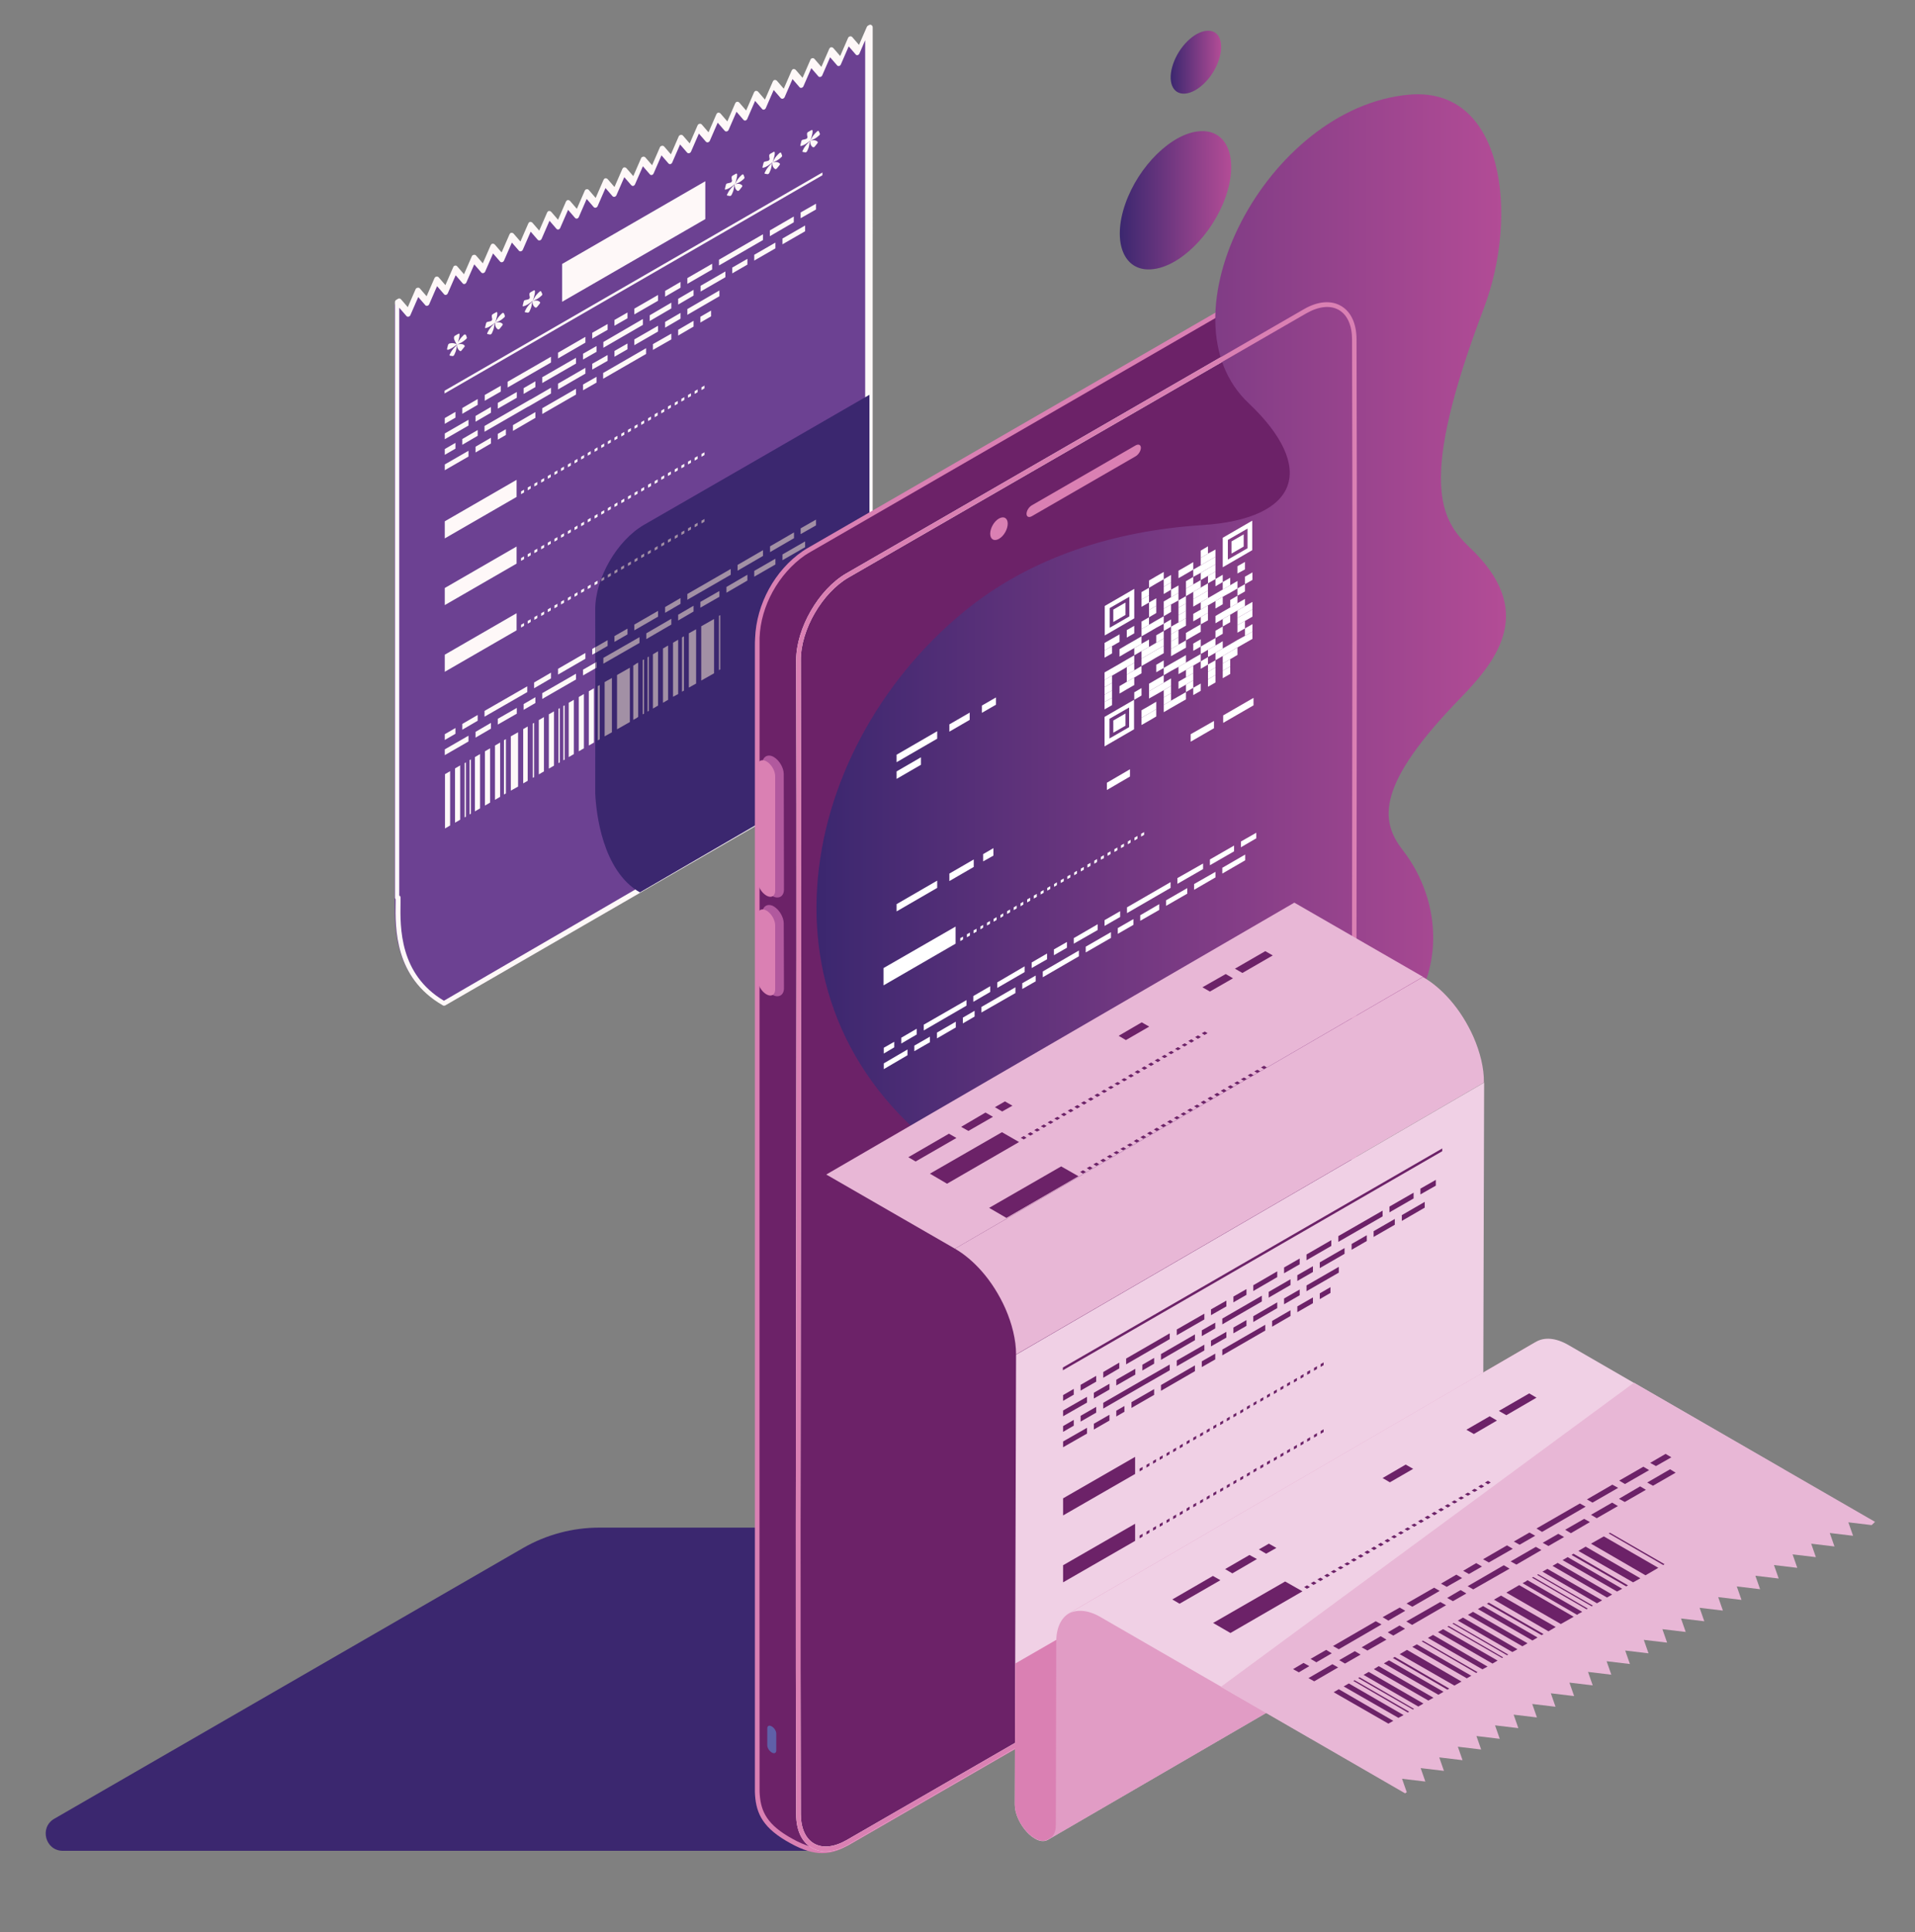 <?xml version="1.0" encoding="utf-8"?>
<!-- Generator: Adobe Illustrator 25.0.0, SVG Export Plug-In . SVG Version: 6.00 Build 0)  -->
<svg version="1.1" id="Livello_1" xmlns="http://www.w3.org/2000/svg" xmlns:xlink="http://www.w3.org/1999/xlink" x="0px" y="0px"
	 viewBox="0 0 896 904" style="enable-background:new 0 0 896 904;" xml:space="preserve">
<rect x="0" y="0" width="896" height="904" fill="#808080" stroke="none"/>
<style type="text/css">
	.st0{fill:#DCDCDC;}
	.st1{fill:#6C4192;}
	.st2{fill:#FEF8F8;}
	.st3{fill:#3B276F;}
	.st4{opacity:0.7;fill:#CEBCBC;}
	.st5{fill:#6C2268;}
	.st6{fill:#DA80B3;}
	.st7{fill:#B1599E;}
	.st8{enable-background:new    ;}
	.st9{fill:#5F60A8;}
	.st10{fill:url(#SVGID_1_);}
	.st11{fill:#F0D0E5;}
	.st12{fill:#E19CC5;}
	.st13{fill:#E8B7D6;}
	.st14{fill:#FFFFFF;}
	.st15{fill:url(#SVGID_2_);}
	.st16{fill:url(#SVGID_3_);}
</style>
<g id="_x31_">
	<g>
		<polygon class="st0" points="186.7,163.3 405.6,36 406.4,36.5 187.4,163.7 		"/>
		<g>
			<g>
				<path class="st1" d="M405.9,293V14.3l-0.5,0.3l-4.4,10.1l-4.4-5c0,0-4.4,10.1-4.4,10.1l-4.4-5c0,0-4.4,10.1-4.4,10.1l-4.4-5
					c0,0-4.4,10.1-4.4,10.1l-4.4-5c0,0-4.4,10.1-4.4,10.1l-4.4-5c0,0-4.4,10.1-4.4,10.1l-4.4-5c0,0-4.4,10.1-4.4,10.1l-4.4-5
					c0,0-4.4,10.1-4.4,10.1l-4.4-5c0,0-4.4,10.1-4.4,10.1l-4.4-5c0,0-4.4,10.1-4.4,10.1l-4.4-5c0,0-4.4,10.1-4.4,10.1l-4.4-5
					c0,0-4.4,10.1-4.4,10.1l-4.4-5c0,0-4.4,10.1-4.4,10.1l-4.4-5c0,0-4.4,10.1-4.4,10.1l-4.4-5c0,0-4.4,10.1-4.4,10.1l-4.4-5
					c0,0-4.4,10.1-4.4,10.1l-4.4-5c0,0-4.4,10.1-4.4,10.1l-4.4-5c0,0-4.4,10.1-4.4,10.1l-4.4-5c0,0-4.4,10.1-4.4,10.1l-4.4-5
					c0,0-4.4,10.1-4.4,10.1l-4.4-5c0,0-4.4,10.1-4.4,10.1l-4.4-5c0,0-4.4,10.1-4.4,10.1l-4.4-5c0,0-4.4,10.1-4.4,10.1l-4.4-5
					c0,0-4.4,10.1-4.4,10.1l-4.4-5c0,0-4.4,10.1-4.4,10.1l-4.4-5l-0.8,0.5V420c0.3,10.9-1.7,35.8,21.7,49.4l218.9-127.2
					C405.3,329.9,405.9,293,405.9,293z"/>
				<path class="st2" d="M207.7,470.5c-0.2,0-0.4,0-0.6-0.2c-22.5-13-22.2-35.9-22-48.2l0-1.4c-0.2-0.2-0.3-0.5-0.3-0.7V141.3
					c0-0.4,0.2-0.8,0.6-1l0.8-0.5c0.5-0.3,1-0.2,1.4,0.2l3.2,3.7l3.7-8.5c0.1-0.2,0.2-0.3,0.4-0.4c0.5-0.3,1.1-0.3,1.5,0.1l3.2,3.7
					l3.7-8.5c0.1-0.2,0.2-0.3,0.4-0.5c0.5-0.3,1.1-0.3,1.5,0.1l3.2,3.7l3.7-8.5c0.1-0.2,0.2-0.4,0.4-0.5c0.5-0.3,1.1-0.2,1.4,0.2
					l3.2,3.7l3.7-8.5c0.1-0.2,0.2-0.3,0.4-0.4c0.5-0.3,1.1-0.3,1.5,0.1l3.2,3.7l3.7-8.5c0.1-0.2,0.3-0.4,0.5-0.6
					c0.5-0.2,1-0.1,1.4,0.3l3.2,3.7l3.7-8.5c0.1-0.2,0.3-0.4,0.5-0.6c0.5-0.2,1-0.1,1.4,0.3l3.2,3.7l3.7-8.5
					c0.1-0.2,0.3-0.4,0.5-0.6c0.4-0.2,1-0.1,1.4,0.3l3.2,3.7l3.7-8.5c0.1-0.2,0.3-0.4,0.5-0.6c0.5-0.2,1-0.1,1.4,0.3l3.2,3.7
					l3.7-8.5c0.1-0.2,0.3-0.4,0.5-0.6c0.5-0.2,1-0.1,1.4,0.3l3.2,3.7l3.7-8.5c0.1-0.3,0.3-0.5,0.6-0.6c0.4-0.2,1-0.1,1.3,0.3
					l3.2,3.7l3.7-8.5c0.1-0.2,0.3-0.4,0.5-0.6c0.5-0.2,1-0.1,1.4,0.3l3.2,3.7l3.7-8.5c0.1-0.2,0.3-0.4,0.5-0.6
					c0.5-0.2,1-0.1,1.4,0.3l3.2,3.7l3.7-8.5c0.1-0.2,0.2-0.3,0.4-0.4c0.5-0.3,1.1-0.3,1.5,0.1l3.2,3.7l3.7-8.5
					c0.1-0.2,0.2-0.3,0.4-0.4c0.5-0.3,1.1-0.3,1.5,0.1l3.2,3.7l3.7-8.5c0.1-0.2,0.2-0.3,0.4-0.4c0.5-0.3,1.1-0.3,1.5,0.1l3.2,3.7
					l3.7-8.5c0.1-0.2,0.2-0.3,0.4-0.5c0.5-0.3,1.1-0.3,1.5,0.1l3.2,3.7l3.7-8.5c0.1-0.2,0.3-0.4,0.5-0.6c0.5-0.2,1-0.1,1.4,0.3
					l3.2,3.7l3.7-8.5c0.1-0.2,0.3-0.4,0.5-0.6c0.5-0.2,1-0.1,1.4,0.3l3.2,3.7l3.7-8.5c0.1-0.2,0.3-0.4,0.5-0.6
					c0.5-0.2,1-0.1,1.4,0.3l3.2,3.7l3.7-8.5c0.1-0.2,0.3-0.4,0.5-0.6c0.5-0.2,1-0.1,1.4,0.3l3.2,3.7l3.7-8.5
					c0.1-0.2,0.3-0.4,0.5-0.6c0.5-0.2,1-0.1,1.4,0.3l3.2,3.7l3.7-8.5c0.1-0.3,0.3-0.5,0.6-0.6c0.4-0.2,1-0.1,1.3,0.3l3.2,3.7
					l3.7-8.5c0.1-0.2,0.3-0.4,0.5-0.6c0.5-0.2,1-0.1,1.4,0.3l3.2,3.7l3.7-8.5c0.1-0.2,0.2-0.3,0.4-0.5c0.5-0.3,1.1-0.3,1.5,0.1
					l3.2,3.7l3.7-8.5c0.1-0.2,0.3-0.4,0.5-0.5l0.5-0.3c0.4-0.2,0.8-0.2,1.1,0c0.3,0.2,0.6,0.6,0.6,1V293c0,0.4-0.3,36.4,20.1,48.2
					c0.3,0.2,0.6,0.6,0.6,1c0,0.4-0.2,0.8-0.6,1L208.3,470.4C208.1,470.5,207.9,470.5,207.7,470.5z M187.1,419.1
					c0.2,0.2,0.3,0.5,0.3,0.8l0,2.4c-0.2,11.7-0.5,33.5,20.3,45.9l216.8-126c-19.9-13.2-19.7-47.4-19.7-49.1V18.8l-2.7,6.3
					c-0.2,0.4-0.5,0.6-0.8,0.7c-0.4,0.1-0.8-0.1-1-0.4l-3.2-3.7l-3.7,8.5c-0.2,0.4-0.5,0.6-0.8,0.7c-0.4,0.1-0.8-0.1-1-0.4l-3.2-3.7
					l-3.7,8.5c-0.2,0.4-0.5,0.6-0.9,0.7c-0.4,0.1-0.8-0.1-1-0.4l-3.2-3.7l-3.7,8.5c-0.2,0.4-0.5,0.6-0.9,0.7c-0.4,0.1-0.8-0.1-1-0.4
					l-3.2-3.7l-3.7,8.5c-0.2,0.4-0.5,0.6-0.9,0.7c-0.3,0.1-0.8-0.1-1-0.4l-3.2-3.7l-3.7,8.5c-0.2,0.4-0.5,0.6-0.8,0.7
					c-0.4,0.1-0.8-0.1-1-0.4l-3.2-3.7l-3.7,8.5c-0.2,0.4-0.5,0.6-0.8,0.7c-0.3,0.1-0.8-0.1-1-0.4l-3.2-3.7l-3.7,8.5
					c-0.2,0.4-0.5,0.6-0.9,0.7c-0.3,0.1-0.8-0.1-1-0.4l-3.2-3.7l-3.7,8.5c-0.2,0.4-0.5,0.6-0.9,0.7c-0.3,0.1-0.8-0.1-1-0.4l-3.2-3.7
					l-3.7,8.5c-0.2,0.4-0.5,0.6-0.9,0.7c-0.3,0.1-0.8-0.1-1-0.4l-3.2-3.7l-3.7,8.5c-0.2,0.4-0.5,0.6-0.8,0.7c-0.3,0.1-0.8-0.1-1-0.4
					l-3.2-3.7l-3.7,8.5c-0.2,0.4-0.5,0.6-0.8,0.7c-0.3,0.1-0.8-0.1-1-0.4l-3.2-3.7l-3.7,8.5c-0.2,0.4-0.5,0.6-0.8,0.7
					c-0.3,0.1-0.7-0.1-1-0.4l-3.2-3.7l-3.7,8.5c-0.2,0.4-0.5,0.6-0.9,0.7c-0.3,0.1-0.8-0.1-1-0.4l-3.2-3.7l-3.7,8.5
					c-0.2,0.4-0.5,0.6-0.9,0.7c-0.3,0.1-0.8-0.1-1-0.4l-3.2-3.7l-3.7,8.5c-0.2,0.4-0.5,0.6-0.8,0.7c-0.3,0.1-0.8-0.1-1-0.4l-3.2-3.7
					l-3.7,8.5c-0.2,0.4-0.5,0.6-0.8,0.7c-0.3,0.1-0.8-0.1-1-0.4l-3.2-3.7l-3.7,8.5c-0.2,0.4-0.5,0.6-0.9,0.7c-0.3,0.1-0.8-0.1-1-0.4
					l-3.2-3.7l-3.7,8.5c-0.2,0.4-0.5,0.6-0.9,0.7c-0.4,0.1-0.8-0.1-1-0.4l-3.2-3.7l-3.7,8.5c-0.2,0.4-0.5,0.6-0.9,0.7
					c-0.4,0.1-0.8-0.1-1-0.4l-3.2-3.7l-3.7,8.5c-0.2,0.4-0.5,0.6-0.9,0.7c-0.4,0.1-0.8-0.1-1-0.4l-3.2-3.7l-3.7,8.5
					c-0.2,0.4-0.5,0.6-0.8,0.7c-0.4,0.1-0.8-0.1-1-0.4l-3.2-3.7l-3.7,8.5c-0.2,0.4-0.5,0.6-0.8,0.7c-0.4,0.1-0.8-0.1-1-0.4l-3.2-3.7
					l-3.7,8.5c-0.2,0.4-0.5,0.6-0.9,0.7c-0.4,0.1-0.8-0.1-1-0.4l-3.2-3.7l-3.7,8.5c-0.2,0.4-0.5,0.6-0.9,0.7c-0.4,0.1-0.8-0.1-1-0.4
					l-3.3-3.8V419.1z"/>
			</g>
			<path class="st2" d="M218,156.7l0.4,1.1c0.1,0.3,0,0.6-0.4,0.9c-0.7,0.6-1.3,1.1-2,1.5c-0.8,0.4-1.4,0.7-1.9,0.9
				c1.5-0.3,2.6-0.2,3.2,0.5c0.2,0.2,0.2,0.5-0.1,0.8l-1.2,1.5c-0.3,0.4-0.6,0.5-0.8,0.3c-0.9-0.6-1.4-1.6-1.4-3.1
				c-1.6,1.4-3,2.2-4,2.5c-0.6,0.1-0.7,0-0.6-0.5l0.4-1.6c0.1-0.4,0.4-0.7,0.7-0.8c1.1-0.3,2.2-0.2,3.3,0.3c-1.1-2-1.2-2.4-1.2-2.9
				c0-0.6,0.2-0.9,0.6-1.1l1.4-0.8c0.4-0.2,0.6-0.1,0.6,0.2c0,1-0.2,1.9-0.5,2.9c-0.1,0.2-0.1,0.4-0.2,0.5c0.1,0.2,0.4-0.4,0.7-0.8
				c0.5-0.8,1.3-1.6,2.2-2.5C217.6,156.5,217.8,156.5,218,156.7z M213,162.2c-0.2,0.2-0.4,0.4-0.6,0.6s-0.5,0.6-0.8,1
				c-0.3,0.4-0.7,1-1.1,1.9c-0.3,0.5-0.2,0.7,0.1,0.7l1.1,0.2c0.3,0,0.6-0.2,0.8-0.5c0.4-0.8,0.6-1.4,0.8-1.9
				c0.2-0.7,0.4-1.6,0.5-2.9c-0.2,0.2-0.3,0.3-0.5,0.5C213.3,161.9,213.1,162.1,213,162.2z M230.6,152.1c-0.2,0.2-0.4,0.4-0.6,0.6
				c-0.2,0.2-0.5,0.6-0.8,1c-0.3,0.4-0.7,1-1.1,1.9c-0.3,0.5-0.2,0.7,0.1,0.7l1.1,0.2c0.3,0,0.6-0.2,0.8-0.5
				c0.4-0.8,0.6-1.4,0.8-1.9c0.2-0.7,0.4-1.6,0.5-2.9c-0.2,0.2-0.3,0.3-0.5,0.5C230.9,151.7,230.7,151.9,230.6,152.1z M234.9,146.6
				c-0.9,0.8-1.7,1.7-2.2,2.5c-0.2,0.4-0.6,1-1.1,1.9c0.5-1.3,0.6-1.5,0.6-1.7c0.3-1,0.5-1.9,0.5-2.7c0-0.6-0.2-0.7-0.6-0.5
				l-1.4,0.8c-0.4,0.2-0.6,0.5-0.6,0.9c0,0.7,0.1,1.1,0.2,1.4c0,1.2-1.1,1.1-2.2,1.4c-0.4,0.1-0.6,0.3-0.7,0.8l-0.4,1.6
				c-0.1,0.4,0,0.6,0.3,0.5c1.3-0.3,2.6-1.1,4.3-2.5c0,1.5,0.5,2.6,1.4,3.1c0.2,0.1,0.5,0,0.8-0.3l1.2-1.5c0.3-0.4,0.3-0.7,0.1-0.8
				c-0.7-0.7-1.7-0.9-3.2-0.5c0.5-0.2,1.1-0.5,1.9-0.9c0.7-0.4,1.4-0.9,2-1.5c0.4-0.3,0.5-0.6,0.4-0.9l-0.4-1.1
				C235.4,146.3,235.2,146.3,234.9,146.6z M248.2,141.9c-0.2,0.2-0.4,0.4-0.6,0.6c-0.2,0.2-0.5,0.6-0.8,1c-0.3,0.4-0.7,1-1.1,1.9
				c-0.3,0.5-0.2,0.7,0.1,0.7l1.1,0.2c0.3,0,0.6-0.2,0.8-0.5c0.4-0.8,0.6-1.4,0.8-1.9c0.2-0.7,0.4-1.6,0.5-2.9
				c-0.2,0.2-0.3,0.3-0.5,0.5C248.5,141.5,248.4,141.7,248.2,141.9z M253.2,136.4c-0.2-0.3-0.4-0.2-0.7,0c-0.9,0.8-1.7,1.7-2.2,2.5
				c-0.2,0.4-0.6,1-1.1,1.9c0.5-1.3,0.6-1.5,0.6-1.7c0.3-1,0.5-1.9,0.5-2.7c0-0.6-0.2-0.7-0.6-0.5l-1.4,0.8
				c-0.4,0.2-0.6,0.5-0.6,0.9c0,0.7,0.1,1.1,0.2,1.4c0,1.2-1.1,1.1-2.2,1.4c-0.4,0.1-0.6,0.3-0.7,0.8l-0.4,1.6
				c-0.1,0.4,0,0.6,0.3,0.5c1.3-0.3,2.6-1.1,4.2-2.5c0,1.5,0.5,2.6,1.4,3.1c0.2,0.1,0.5,0,0.8-0.3l1.2-1.5c0.3-0.4,0.3-0.7,0.1-0.8
				c-0.7-0.7-1.7-0.9-3.2-0.5c0.5-0.2,1.1-0.5,1.9-0.9c0.7-0.4,1.4-0.9,2-1.5c0.4-0.3,0.5-0.6,0.4-0.9L253.2,136.4z M347.1,81.8
				c-0.9,0.8-1.7,1.7-2.2,2.5c-0.2,0.4-0.6,1-1.1,1.9c0.5-1.3,0.6-1.5,0.6-1.7c0.3-1,0.5-1.9,0.5-2.7c0-0.6-0.2-0.7-0.6-0.5
				l-1.4,0.8c-0.4,0.2-0.6,0.5-0.6,0.9c0,0.7,0.1,1.1,0.2,1.4c0,1.2-1.1,1.1-2.2,1.4c-0.4,0.1-0.6,0.3-0.7,0.8l-0.4,1.6
				c-0.1,0.4,0,0.6,0.3,0.5c1.3-0.3,2.6-1.1,4.2-2.5c0,1.5,0.5,2.6,1.4,3.1c0.2,0.1,0.5,0,0.8-0.3l1.2-1.5c0.3-0.4,0.3-0.7,0.1-0.8
				c-0.7-0.7-1.7-0.9-3.2-0.5c0.5-0.2,1.1-0.5,1.9-0.9c0.7-0.4,1.4-0.9,2-1.5c0.4-0.3,0.5-0.6,0.4-0.9l-0.4-1.1
				C347.7,81.5,347.4,81.5,347.1,81.8z M342.8,87.3c-0.2,0.2-0.4,0.4-0.6,0.6c-0.2,0.2-0.5,0.6-0.8,1c-0.3,0.4-0.7,1-1.1,1.9
				c-0.3,0.5-0.2,0.7,0.1,0.7l1.1,0.2c0.3,0,0.6-0.2,0.8-0.5c0.4-0.8,0.6-1.4,0.8-1.9c0.2-0.7,0.4-1.6,0.5-2.9
				c-0.2,0.2-0.3,0.3-0.5,0.5C343.1,86.9,343,87.1,342.8,87.3z M360.4,77.1c-0.2,0.2-0.4,0.4-0.6,0.6c-0.2,0.2-0.5,0.6-0.8,1
				c-0.3,0.4-0.7,1-1.1,1.9c-0.3,0.5-0.2,0.7,0.1,0.7l1.1,0.2c0.3,0,0.6-0.2,0.8-0.5c0.4-0.8,0.6-1.4,0.8-1.9
				c0.2-0.7,0.4-1.6,0.5-2.9c-0.2,0.2-0.3,0.3-0.5,0.5C360.7,76.7,360.6,76.9,360.4,77.1z M364.7,71.6c-0.9,0.8-1.7,1.7-2.2,2.5
				c-0.2,0.4-0.6,1-1.1,1.9c0.5-1.3,0.6-1.5,0.6-1.7c0.3-1,0.5-1.9,0.5-2.7c0-0.6-0.2-0.7-0.6-0.5l-1.4,0.8
				c-0.4,0.2-0.6,0.5-0.6,0.9c0,0.7,0.1,1.1,0.2,1.4c0,1.2-1.1,1.1-2.2,1.4c-0.4,0.1-0.6,0.3-0.7,0.8l-0.4,1.6
				c-0.1,0.4,0,0.6,0.3,0.5c1.3-0.3,2.6-1.1,4.2-2.5c0,1.5,0.5,2.6,1.4,3.1c0.2,0.1,0.5,0,0.8-0.3l1.2-1.5c0.3-0.4,0.3-0.7,0.1-0.8
				c-0.7-0.7-1.7-0.9-3.2-0.5c0.5-0.2,1.1-0.5,1.9-0.9c0.7-0.4,1.4-0.9,2-1.5c0.4-0.3,0.5-0.6,0.4-0.9l-0.4-1.1
				C365.3,71.3,365.1,71.3,364.7,71.6z M378.1,66.9c-0.2,0.2-0.4,0.4-0.6,0.6c-0.2,0.2-0.5,0.6-0.8,1c-0.3,0.4-0.7,1-1.1,1.9
				c-0.3,0.5-0.2,0.7,0.1,0.7l1.1,0.2c0.3,0,0.6-0.2,0.8-0.5c0.4-0.8,0.6-1.4,0.8-1.9c0.2-0.7,0.4-1.6,0.5-2.9
				c-0.2,0.2-0.3,0.3-0.5,0.5C378.4,66.6,378.2,66.7,378.1,66.9z M383.1,61.4c-0.2-0.3-0.4-0.2-0.7,0c-0.9,0.8-1.7,1.7-2.2,2.5
				c-0.2,0.4-0.6,1-1.1,1.9c0.5-1.3,0.6-1.5,0.6-1.7c0.3-1,0.5-1.9,0.5-2.7c0-0.6-0.2-0.7-0.6-0.5l-1.4,0.8
				c-0.4,0.2-0.6,0.5-0.6,0.9c0,0.7,0.1,1.1,0.2,1.4c0,1.2-1.1,1.1-2.2,1.4c-0.4,0.1-0.6,0.3-0.7,0.8l-0.4,1.6
				c-0.1,0.4,0,0.6,0.3,0.5c1.3-0.3,2.6-1.1,4.2-2.5c0,1.5,0.5,2.6,1.4,3.1c0.2,0.1,0.5,0,0.8-0.3l1.2-1.5c0.3-0.4,0.3-0.7,0.1-0.8
				c-0.7-0.7-1.7-0.9-3.2-0.5c0.5-0.2,1.1-0.5,1.9-0.9c0.7-0.4,1.4-0.9,2-1.5c0.4-0.3,0.5-0.6,0.4-0.9L383.1,61.4z M244.8,366.5
				l2.1-1.2v-25.4l-2.1,1.2V366.5z M235.8,371.7l0.9-0.5v-25.4l-0.9,0.5V371.7z M239,369.9l3.4-1.9v-25.4l-3.4,1.9V369.9z
				 M249.3,363.9l0.6-0.3v-25.4l-0.6,0.3V363.9z M261.3,357l0.6-0.3v-25.4l-0.6,0.3V357z M252.1,362.3l2.4-1.4v-25.4l-2.4,1.4V362.3
				z M256.8,359.6l2.4-1.4v-25.4l-2.4,1.4V359.6z M212.9,384.9l2.4-1.4v-25.4l-2.4,1.4V384.9z M263.6,355.7l0.6-0.3v-25.4l-0.6,0.3
				V355.7z M231.6,374.2l2.4-1.4v-25.4l-2.4,1.4V374.2z M217.4,382.4l0.6-0.3v-25.4l-0.6,0.3V382.4z M208.2,387.6l2.4-1.4v-25.4
				l-2.4,1.4V387.6z M219.7,381l0.6-0.3v-25.4l-0.6,0.3V381z M226.9,376.9l2.4-1.4v-25.4l-2.4,1.4V376.9z M222.2,379.6l2.4-1.4
				v-25.4l-2.4,1.4V379.6z M270.8,351.5l2.4-1.4v-25.4l-2.4,1.4V351.5z M288.7,341.2l6-3.4v-25.4l-6,3.4V341.2z M266.1,354.2
				l2.4-1.4v-25.4l-2.4,1.4V354.2z M282.9,344.5l3.4-1.9v-25.4l-3.4,1.9V344.5z M275.5,348.8l2.4-1.4V322l-2.4,1.4V348.8z
				 M279.7,346.4l0.9-0.5v-25.4l-0.9,0.5V346.4z M322.4,321.8l3.4-1.9v-25.4l-3.4,1.9V321.8z M319.1,323.6l0.9-0.5v-25.4l-0.9,0.5
				V323.6z M336.4,288.2v25.4l0.6-0.3v-25.4L336.4,288.2z M314.9,326l2.4-1.4v-25.4l-2.4,1.4V326z M328.2,318.4l6-3.4v-25.4l-6,3.4
				V318.4z M303,332.9l0.6-0.3v-25.4l-0.6,0.3V332.9z M310.2,328.8l2.4-1.4v-25.4l-2.4,1.4V328.8z M300.7,334.3l0.6-0.3v-25.4
				l-0.6,0.3V334.3z M305.5,331.5l2.4-1.4v-25.4l-2.4,1.4V331.5z M297,311l-0.7,0.4v25.4l0.7-0.4l0.6-0.3l1.1-0.6V310l-1.1,0.6
				L297,311z M208,182.8v1.3L384.8,82v-1.3L208,182.8z M243.8,231.2l1.4-0.8v-1.3l-1.4,0.8V231.2z M246.9,229.4l1.4-0.8v-1.3
				l-1.4,0.8V229.4z M250,227.6l1.4-0.8v-1.3l-1.4,0.8V227.6z M253.2,225.8l1.4-0.8v-1.3l-1.4,0.8V225.8z M256.3,224l1.4-0.8v-1.3
				l-1.4,0.8V224z M259.4,222.2l1.4-0.8v-1.3l-1.4,0.8V222.2z M262.5,220.4l1.4-0.8v-1.3l-1.4,0.8V220.4z M265.7,218.6l1.4-0.8v-1.3
				l-1.4,0.8V218.6z M268.8,216.8l1.4-0.8v-1.3l-1.4,0.8V216.8z M271.9,215l1.4-0.8v-1.3l-1.4,0.8V215z M275,213.2l1.4-0.8v-1.3
				l-1.4,0.8V213.2z M278.2,211.4l1.4-0.8v-1.3l-1.4,0.8V211.4z M281.3,209.6l1.4-0.8v-1.3l-1.4,0.8V209.6z M284.4,207.8l1.4-0.8
				v-1.3l-1.4,0.8V207.8z M287.5,206l1.4-0.8v-1.3l-1.4,0.8V206z M290.7,204.2l1.4-0.8v-1.3l-1.4,0.8V204.2z M293.8,202.4l1.4-0.8
				v-1.3l-1.4,0.8V202.4z M296.9,200.6l1.4-0.8v-1.3l-1.4,0.8V200.6z M300,198.8l1.4-0.8v-1.3l-1.4,0.8V198.8z M303.2,197l1.4-0.8
				v-1.3l-1.4,0.8V197z M306.3,195.2l1.4-0.8V193l-1.4,0.8V195.2z M309.4,193.4l1.4-0.8v-1.3l-1.4,0.8V193.4z M312.5,191.5l1.4-0.8
				v-1.3l-1.4,0.8V191.5z M315.7,189.7l1.4-0.8v-1.3l-1.4,0.8V189.7z M318.8,187.9l1.4-0.8v-1.3l-1.4,0.8V187.9z M321.9,186.1
				l1.4-0.8V184l-1.4,0.8V186.1z M325,184.3l1.4-0.8v-1.3L325,183V184.3z M328.2,181.2v1.3l1.4-0.8v-1.3L328.2,181.2z M330,84.8
				v17.7l-67,38.7v-17.7L330,84.8z M213.1,192.7l-5,2.9v2.7l5-2.9V192.7z M223.5,186.7l-7.2,4.2v2.7l7.2-4.2V186.7z M234.3,180.5
				l-7.5,4.3v2.7l7.5-4.3V180.5z M257.8,166.9l-20.3,11.7v2.7l20.3-11.7V166.9z M261.1,165v2.7l12.8-7.4v-2.7L261.1,165z
				 M284.3,151.6l-7.2,4.1v2.7l7.2-4.1V151.6z M293.6,146.2l-6.1,3.5v2.7l6.1-3.5V146.2z M219.2,196.4l-11.1,6.4v2.7l11.1-6.4V196.4
				z M229.7,190.4l-7.2,4.2v2.7l7.2-4.2V190.4z M241.8,183.4l-8.9,5.1v2.7l8.9-5.1V183.4z M250.5,178.4l-5.5,3.2v2.7l5.5-3.2V178.4z
				 M253.7,176.5v2.7l15.8-9.1v-2.7L253.7,176.5z M279.1,161.9l-6.3,3.6v2.7l6.3-3.6V161.9z M300.7,149.3L282.3,160v2.7l18.5-10.7
				V149.3z M213.1,207.2l-5,2.9v2.7l5-2.9V207.2z M223.5,201.2l-7.2,4.2v2.7l7.2-4.2V201.2z M248.2,186.9l-21.5,12.4v2.7l21.5-12.4
				V186.9z M257.8,181.4l-10.7,6.2v2.7l10.7-6.2V181.4z M261.1,179.5v2.7l12.8-7.4v-2.7L261.1,179.5z M284.3,166.1l-7.2,4.1v2.7
				l7.2-4.1V166.1z M293.6,160.7l-6.1,3.5v2.7l6.1-3.5V160.7z M219.2,210.9l-11.1,6.4v2.7l11.1-6.4V210.9z M229.7,204.8l-7.2,4.2
				v2.7l7.2-4.2V204.8z M236.7,200.8l-3.8,2.2v2.7l3.8-2.2V200.8z M250.5,192.8l-10.5,6.1v2.7l10.5-6.1V192.8z M253.7,191v2.7
				l15.8-9.1v-2.7L253.7,191z M279.1,176.3l-6.3,3.6v2.7l6.3-3.6V176.3z M302.3,162.9l-20.1,11.6v2.7l20.1-11.6V162.9z M307.9,138
				l-11.1,6.4v2.7l11.1-6.4V138z M318.4,131.9l-7.2,4.2v2.7l7.2-4.2V131.9z M333.2,123.4l-11.6,6.7v2.7l11.6-6.7V123.4z M357,109.6
				l-20.6,11.9v2.7l20.6-11.9V109.6z M360.2,107.8v2.7l11.2-6.5v-2.7L360.2,107.8z M381.8,95.3l-7.2,4.1v2.7l7.2-4.1V95.3z
				 M314.1,141.6l-10.1,5.9v2.7l10.1-5.9V141.6z M324.5,135.6l-7.2,4.2v2.7l7.2-4.2V135.6z M339.4,127l-11.6,6.7v2.7l11.6-6.7V127z
				 M349.7,121.1l-7.1,4.1v2.7l7.1-4.1V121.1z M352.9,119.2v2.7l9.9-5.7v-2.7L352.9,119.2z M376.7,105.5l-10.6,6.1v2.7l10.6-6.1
				V105.5z M307.9,152.4l-11.1,6.4v2.7l11.1-6.4V152.4z M318.4,146.4l-7.2,4.2v2.7l7.2-4.2V146.4z M336.6,135.9l-15,8.7v2.7l15-8.7
				V135.9z M314.1,156.1l-8.6,4.9v2.7l8.6-4.9V156.1z M324.5,150.1l-7.2,4.2v2.7l7.2-4.2V150.1z M332.7,145.3l-5,2.9v2.7l5-2.9
				V145.3z M213.1,340.6l-5,2.9v2.7l5-2.9V340.6z M223.5,334.5l-7.2,4.2v2.7l7.2-4.2V334.5z M246.7,321.1l-20,11.5v2.7l20-11.5
				V321.1z M257.8,314.7l-7.9,4.6v2.7l7.9-4.6V314.7z M261.1,312.9v2.7l12.8-7.4v-2.7L261.1,312.9z M284.3,299.5l-7.2,4.1v2.7
				l7.2-4.1V299.5z M293.6,294.1l-6.1,3.5v2.7l6.1-3.5V294.1z M219.2,344.2l-11.1,6.4v2.7l11.1-6.4V344.2z M229.7,338.2l-7.2,4.2
				v2.7l7.2-4.2V338.2z M241.8,331.2l-8.9,5.1v2.7l8.9-5.1V331.2z M250.5,326.2l-5.5,3.2v2.7l5.5-3.2V326.2z M253.7,324.3v2.7
				l15.8-9.1v-2.7L253.7,324.3z M279.1,309.7l-6.3,3.6v2.7l6.3-3.6V309.7z M299.1,298.1l-16.9,9.7v2.7l16.9-9.7V298.1z M307.9,285.8
				l-11.1,6.4v2.7l11.1-6.4V285.8z M318.4,279.8l-7.2,4.2v2.7l7.2-4.2V279.8z M341.9,266.2l-20.3,11.7v2.7l20.3-11.7V266.2z
				 M357,257.4l-11.9,6.9v2.7l11.9-6.9V257.4z M360.2,255.6v2.7l11.2-6.5v-2.7L360.2,255.6z M381.8,243.1l-7.2,4.1v2.7l7.2-4.1
				V243.1z M314.1,289.5l-11.7,6.8v2.7l11.7-6.8V289.5z M324.5,283.4l-7.2,4.2v2.7l7.2-4.2V283.4z M336.6,276.5l-8.9,5.1v2.7
				l8.9-5.1V276.5z M349.7,268.9l-9.8,5.7v2.7l9.8-5.7V268.9z M352.9,267.1v2.7l9.9-5.7v-2.7L352.9,267.1z M376.7,253.3l-10.6,6.1
				v2.7l10.6-6.1V253.3z M241.7,224.5l-33.6,19.4v8l33.6-19.4V224.5z M243.8,262.4l1.4-0.8v-1.3l-1.4,0.8V262.4z M246.9,260.6
				l1.4-0.8v-1.3l-1.4,0.8V260.6z M250,258.8l1.4-0.8v-1.3l-1.4,0.8V258.8z M253.2,257l1.4-0.8v-1.3l-1.4,0.8V257z M256.3,255.2
				l1.4-0.8v-1.3l-1.4,0.8V255.2z M259.4,253.4l1.4-0.8v-1.3l-1.4,0.8V253.4z M262.5,251.6l1.4-0.8v-1.3l-1.4,0.8V251.6z
				 M265.7,249.8l1.4-0.8v-1.3l-1.4,0.8V249.8z M268.8,248l1.4-0.8v-1.3l-1.4,0.8V248z M271.9,246.2l1.4-0.8v-1.3l-1.4,0.8V246.2z
				 M275,244.4l1.4-0.8v-1.3l-1.4,0.8V244.4z M278.2,242.6l1.4-0.8v-1.3l-1.4,0.8V242.6z M281.3,240.8l1.4-0.8v-1.3l-1.4,0.8V240.8z
				 M284.4,239l1.4-0.8v-1.3l-1.4,0.8V239z M287.5,237.2l1.4-0.8v-1.3l-1.4,0.8V237.2z M290.7,235.4l1.4-0.8v-1.3l-1.4,0.8V235.4z
				 M293.8,233.6l1.4-0.8v-1.3l-1.4,0.8V233.6z M296.9,231.8l1.4-0.8v-1.3l-1.4,0.8V231.8z M300,230l1.4-0.8v-1.3l-1.4,0.8V230z
				 M303.2,228.2l1.4-0.8V226l-1.4,0.8V228.2z M306.3,226.4l1.4-0.8v-1.3l-1.4,0.8V226.4z M309.4,224.5l1.4-0.8v-1.3l-1.4,0.8V224.5
				z M312.5,222.7l1.4-0.8v-1.3l-1.4,0.8V222.7z M315.7,220.9l1.4-0.8v-1.3l-1.4,0.8V220.9z M318.8,219.1l1.4-0.8V217l-1.4,0.8
				V219.1z M321.9,217.3l1.4-0.8v-1.3l-1.4,0.8V217.3z M325,215.5l1.4-0.8v-1.3l-1.4,0.8V215.5z M328.2,212.4v1.3l1.4-0.8v-1.3
				L328.2,212.4z M241.7,255.7l-33.6,19.4v8l33.6-19.4V255.7z M243.8,293.6l1.4-0.8v-1.3l-1.4,0.8V293.6z M246.9,291.8l1.4-0.8v-1.3
				l-1.4,0.8V291.8z M250,290l1.4-0.8v-1.3l-1.4,0.8V290z M253.2,288.2l1.4-0.8v-1.3l-1.4,0.8V288.2z M256.3,286.4l1.4-0.8v-1.3
				l-1.4,0.8V286.4z M259.4,284.6l1.4-0.8v-1.3l-1.4,0.8V284.6z M262.5,282.8l1.4-0.8v-1.3l-1.4,0.8V282.8z M265.7,281l1.4-0.8v-1.3
				l-1.4,0.8V281z M268.8,279.2l1.4-0.8v-1.3l-1.4,0.8V279.2z M271.9,277.4l1.4-0.8v-1.3l-1.4,0.8V277.4z M275,275.6l1.4-0.8v-1.3
				l-1.4,0.8V275.6z M278.2,273.8l1.4-0.8v-1.3l-1.4,0.8V273.8z M281.3,272l1.4-0.8v-1.3l-1.4,0.8V272z M284.4,270.2l1.4-0.8v-1.3
				l-1.4,0.8V270.2z M287.5,268.4l1.4-0.8v-1.3l-1.4,0.8V268.4z M290.7,266.6l1.4-0.8v-1.3l-1.4,0.8V266.6z M293.8,264.8l1.4-0.8
				v-1.3l-1.4,0.8V264.8z M296.9,263l1.4-0.8v-1.3l-1.4,0.8V263z M300,261.2l1.4-0.8V259l-1.4,0.8V261.2z M303.2,259.4l1.4-0.8v-1.3
				l-1.4,0.8V259.4z M306.3,257.5l1.4-0.8v-1.3l-1.4,0.8V257.5z M309.4,255.7l1.4-0.8v-1.3l-1.4,0.8V255.7z M312.5,253.9l1.4-0.8
				v-1.3l-1.4,0.8V253.9z M315.7,252.1l1.4-0.8V250l-1.4,0.8V252.1z M318.8,250.3l1.4-0.8v-1.3l-1.4,0.8V250.3z M321.9,248.5
				l1.4-0.8v-1.3l-1.4,0.8V248.5z M325,246.7l1.4-0.8v-1.3l-1.4,0.8V246.7z M328.2,243.6v1.3l1.4-0.8v-1.3L328.2,243.6z
				 M241.7,286.9l-33.6,19.4v8l33.6-19.4V286.9z"/>
			<path class="st3" d="M427.5,343.1c-21.3-12.3-20.7-49.1-20.7-49.1V184.7c-35.1,20.3-70.3,40.6-105.4,60.8
				c-12.7,7.3-22.9,25-22.9,39.6c0.1,28.6,0,57.4,0,86c0.4,9.1,3.3,36.3,20.9,46.4L427.5,343.1z"/>
			<path class="st4" d="M320.2,248.2v1.3l-1.4,0.8V249L320.2,248.2z M315.7,250.8v1.3l1.4-0.8V250L315.7,250.8z M312.5,252.6v1.3
				l1.4-0.8v-1.3L312.5,252.6z M325.7,294.4l-3.4,1.9v25.4l3.4-1.9V294.4z M309.4,254.4v1.3l1.4-0.8v-1.3L309.4,254.4z M328.2,243.6
				v1.3l1.4-0.8v-1.3L328.2,243.6z M303.6,332.6v-25.4l-0.6,0.3v25.4L303.6,332.6z M349.7,268.9l-9.8,5.7v2.7l9.8-5.7V268.9z
				 M325,245.4v1.3l1.4-0.8v-1.3L325,245.4z M321.9,247.2v1.3l1.4-0.8v-1.3L321.9,247.2z M317.3,324.7v-25.4l-2.4,1.4V326
				L317.3,324.7z M337,287.8l-0.6,0.3v25.4l0.6-0.3V287.8z M341.9,266.2l-20.3,11.7v2.7l20.3-11.7V266.2z M336.6,276.5l-8.9,5.1v2.7
				l8.9-5.1V276.5z M324.5,283.4l-7.2,4.2v2.7l7.2-4.2V283.4z M334.1,315v-25.4l-6,3.4v25.4L334.1,315z M307.9,330.1v-25.4l-2.4,1.4
				v25.4L307.9,330.1z M314.1,289.5l-11.7,6.8v2.7l11.7-6.8V289.5z M312.6,327.4v-25.4l-2.4,1.4v25.4L312.6,327.4z M318.4,279.8
				l-7.2,4.2v2.7l7.2-4.2V279.8z M320,323.1v-25.4l-0.9,0.5v25.4L320,323.1z M357,257.4l-11.9,6.9v2.7l11.9-6.9V257.4z M304.5,258.6
				v-1.3l-1.4,0.8v1.3L304.5,258.6z M279.1,309.7l-0.5,0.3c0,0.9,0,1.8,0,2.7l0.5-0.3V309.7z M301.4,259l-1.4,0.8v1.3l1.4-0.8V259z
				 M288.9,267.6v-1.3l-1.4,0.8v1.3L288.9,267.6z M293.6,294.1l-6.1,3.5v2.7l6.1-3.5V294.1z M282.9,319.1v25.4l3.4-1.9v-25.4
				L282.9,319.1z M301.3,308.5l-0.6,0.3v25.4l0.6-0.3V308.5z M307.9,285.8l-11.1,6.4v2.7l11.1-6.4V285.8z M292,265.8v-1.3l-1.4,0.8
				v1.3L292,265.8z M282.3,310.5l16.9-9.7v-2.7l-16.9,9.7V310.5z M298.6,335.4V310l-1.1,0.6L297,311l-0.7,0.4v25.4l0.7-0.4l0.6-0.3
				L298.6,335.4z M288.7,341.2l6-3.4v-25.4l-6,3.4V341.2z M285.8,269.4v-1.3l-1.4,0.8v1.3L285.8,269.4z M307.7,256.8v-1.3l-1.4,0.8
				v1.3L307.7,256.8z M381.8,243.1l-7.2,4.1v2.7l7.2-4.1V243.1z M281.3,272l1.4-0.8v-1.3l-1.1,0.7c-0.1,0.2-0.2,0.4-0.2,0.6V272z
				 M298.3,262.2v-1.3l-1.4,0.8v1.3L298.3,262.2z M371.5,249.1l-11.2,6.5v2.7l11.2-6.5V249.1z M376.7,253.3l-10.6,6.1v2.7l10.6-6.1
				V253.3z M284.3,299.5l-5.7,3.3c0,0.9,0,1.8,0,2.7l5.7-3.3V299.5z M280.6,345.9v-25.4l-0.9,0.5v25.4L280.6,345.9z M362.8,261.4
				l-9.9,5.7v2.7l9.9-5.7V261.4z M295.2,264v-1.3l-1.4,0.8v1.3L295.2,264z"/>
		</g>
		<g>
			<path class="st3" d="M244.8,724.2L25.4,850.9c-7.1,4.1-4.2,15,4,15h354.8l103.1-151.2h-207C267.9,714.7,255.6,718,244.8,724.2z"
				/>
			<g>
				<g>
					<path class="st5" d="M620.4,136.7c-0.8-0.5-1.6-1-2.4-1.4c-1.1-0.6-2.1-1.1-3.1-1.6c-10.7-5.1-17.2-2.6-23,0.5
						c-47,27.1-214.2,123.7-214.2,123.7c-0.5,0.3-1.1,0.7-1.6,1.1c-12.6,8.7-21.3,24.3-21.7,39.5c-0.1-17.9-0.1,521.9,0,539.9
						c0.3,8.5,2.7,15.2,13.9,21.8l2.1,1.2c12.6,7.1,19.5,4.6,26.1,1.1C481.9,813,525.1,788,610.5,738.8
						c14.8-9.2,20.2-22.9,22.1-31.6L567,566.8L633,152.8C631.4,145.1,627,140.8,620.4,136.7z"/>
					<path class="st6" d="M384.7,867c-4.1,0-8.9-1.3-15-4.7l-2.1-1.2c-11.6-6.9-14.1-13.9-14.4-22.8c0-9.3,0-150,0-276.9l0-257.7
						c0-2.5,0-4.1,0.1-5.1c0.6-16.1,9.3-31.8,22.2-40.7c0.6-0.4,1.1-0.7,1.7-1.1l214.3-123.7c5.7-3.1,12.7-5.9,24-0.6
						c1,0.5,2,1,3.1,1.6c0.9,0.5,1.7,1,2.5,1.5c6.6,4.1,11.4,8.6,13.1,16.9c0,0.4-65.9,414-65.9,414l65.5,140.1
						c0.1,0.2,0.1,0.5,0.1,0.7c-1.7,7.9-7,22.6-22.5,32.3L396.9,863.4C393.2,865.3,389.5,867,384.7,867z M355.4,298.4
						c0,18.5-0.1,522.4,0,539.8c0.3,8.1,2.6,14.5,13.3,20.9l2.1,1.2c12.1,6.8,18.7,4.4,25,1.1l214.1-123.6
						c14.7-9.2,19.8-22.9,21.5-30.6l-65.4-140c-0.1-0.2-0.1-0.4-0.1-0.6l65.9-413.7c-1.6-7.4-6-11.5-12-15.3
						c-0.8-0.5-1.5-0.9-2.4-1.4c-1.1-0.6-2.1-1.1-3-1.6c-10.3-4.8-16.5-2.4-22,0.5L378.2,258.8c-0.5,0.3-1,0.7-1.6,1
						C364.3,268.4,355.9,283.5,355.4,298.4C355.5,298.4,355.4,298.4,355.4,298.4z"/>
				</g>
				<g>
					<path class="st5" d="M610.6,145.6c12.7-7.3,23-1.4,23,13.1c0.5,179.7-0.5,360.3,0,539.9c0,14.6-10.2,32.3-22.9,39.6
						c-71.4,41.2-142.8,82.4-214.1,123.6c-12.7,7.3-23,1.4-23-13.1c-0.5-179.7,0.5-360.3,0-539.9c0-14.6,10.2-32.3,22.9-39.6
						C467.9,228.1,539.3,186.9,610.6,145.6z"/>
					<path class="st2" d="M386.3,866.2c-2.4,0-4.6-0.6-6.5-1.7c-4.7-2.7-7.3-8.3-7.3-15.7c-0.3-90-0.1-181.7,0-270.4
						c0.1-88.4,0.3-179.8,0-269.5c0-14.9,10.5-33.1,23.4-40.6l214.1-123.6c6.5-3.8,12.7-4.3,17.4-1.6c4.7,2.7,7.3,8.3,7.3,15.7
						c0.3,89.7,0.1,181.1,0,269.5c-0.1,88.7-0.3,180.4,0,270.4c0,14.9-10.5,33.1-23.4,40.6L397.2,862.9
						C393.4,865.1,389.7,866.2,386.3,866.2z M611.2,146.6L397,270.2c-12.3,7.1-22.4,24.5-22.3,38.6c0.3,89.7,0.1,181.1,0,269.5
						c-0.1,88.7-0.3,180.4,0,270.4c0,6.6,2.2,11.5,6.2,13.8c4,2.3,9.4,1.7,15.2-1.6l214.2-123.6c12.3-7.1,22.3-24.5,22.3-38.6
						c-0.3-90-0.1-181.7,0-270.4c0.1-88.4,0.3-179.8,0-269.5c0-6.6-2.2-11.5-6.2-13.8C622.4,142.7,617,143.3,611.2,146.6
						L611.2,146.6z"/>
				</g>
				<path class="st6" d="M531.3,213.5l-48.5,28c-1.4,0.8-2.5,0.3-2.5-1.1c0-1.4,1.1-3.2,2.5-4l48.5-28c1.4-0.8,2.5-0.3,2.5,1.1
					S532.7,212.7,531.3,213.5z"/>
				<path class="st6" d="M467.4,242.6c-2.3,1.3-4.1,4.5-4.1,7.1c0,2.6,1.8,3.7,4.1,2.4c2.3-1.3,4.1-4.5,4.1-7.1
					S469.7,241.3,467.4,242.6z"/>
				<g>
					<g>
						<path class="st7" d="M363.7,419.9c-0.7,0-1.5-0.2-2.3-0.7c-2.6-1.5-4.6-5-4.6-7.9l-0.1-54.1c0-2.2,1.3-3.7,3.1-3.7
							c0.7,0,1.5,0.2,2.3,0.7c2.5,1.5,4.6,5,4.6,7.9l0.1,54.1C366.8,418.4,365.6,419.9,363.7,419.9z"/>
						<g class="st8">
							<path class="st6" d="M362.7,363.2c0-2.6-1.8-5.7-4.1-7c-2.2-1.3-4.1-0.2-4.1,2.3V412c0,2.6,1.8,5.7,4.1,7
								c2.2,1.3,4.1,0.3,4.1-2.3L362.7,363.2z"/>
						</g>
					</g>
					<g>
						<path class="st7" d="M363.7,466.1c-0.7,0-1.5-0.2-2.3-0.7c-2.6-1.5-4.6-5-4.6-7.9l-0.1-30.4c0-2.2,1.3-3.7,3.1-3.7
							c0.7,0,1.5,0.2,2.3,0.7c2.5,1.5,4.6,5,4.6,7.9l0.1,30.4C366.8,464.6,365.6,466.1,363.7,466.1L363.7,466.1z"/>
						<g class="st8">
							<path class="st6" d="M362.7,433c0-2.6-1.8-5.7-4.1-7c-2.2-1.3-4.1-0.2-4.1,2.3v29.9c0,2.6,1.8,5.7,4.1,7
								c2.2,1.3,4.1,0.3,4.1-2.3L362.7,433z"/>
						</g>
					</g>
				</g>
				<path class="st9" d="M361.1,819.9c-1.2-0.7-2.1-2.2-2.1-3.3v-8c0-1.2,0.9-1.6,2.1-0.9c1.2,0.7,2.1,2.2,2.1,3.3v8
					C363.2,820.2,362.2,820.6,361.1,819.9z"/>
			</g>
		</g>
		<linearGradient id="SVGID_1_" gradientUnits="userSpaceOnUse" x1="382.152" y1="298.997" x2="704.778" y2="298.997">
			<stop  offset="0" style="stop-color:#3B276F"/>
			<stop  offset="1" style="stop-color:#B34C96"/>
		</linearGradient>
		<path class="st10" d="M694.3,144.1c16.3-43,9.7-103.8-35.1-99.8c-66.6,6-117.6,104.5-74.9,144.4c31.8,30.2,23.7,54.1-22.1,57
			c-40.5,2.6-80.3,14.9-111.6,40.8c-79.1,65.3-102.7,191.5-0.8,258.9c40.5,26.8,154.8-14.1,204.5-65.8c21.6-22.4,21.1-57.3,2-81.9
			c-10.8-13.9-12.3-30.7,27.1-71.2c17.6-18.1,35.3-41.1,4.2-70.4C674.1,243.1,663.2,226.1,694.3,144.1z"/>
		<g>
			<path class="st6" d="M386.3,866.2c-2.4,0-4.6-0.6-6.5-1.7c-4.7-2.7-7.3-8.3-7.3-15.7c-0.3-90-0.1-181.7,0-270.4
				c0.1-88.4,0.3-179.8,0-269.5c0-14.9,10.5-33.1,23.4-40.6l214.1-123.6c6.5-3.8,12.7-4.3,17.4-1.6c4.7,2.7,7.3,8.3,7.3,15.7
				c0.3,89.7,0.1,181.1,0,269.5c-0.1,88.7-0.3,180.4,0,270.4c0,14.9-10.5,33.1-23.4,40.6L397.2,862.9
				C393.4,865.1,389.7,866.2,386.3,866.2z M611.2,146.6L397,270.2c-12.3,7.1-22.4,24.5-22.3,38.6c0.3,89.7,0.1,181.1,0,269.5
				c-0.1,88.7-0.3,180.4,0,270.4c0,6.6,2.2,11.5,6.2,13.8c4,2.3,9.4,1.7,15.2-1.6l214.2-123.6c12.3-7.1,22.3-24.5,22.3-38.6
				c-0.3-90-0.1-181.7,0-270.4c0.1-88.4,0.3-179.8,0-269.5c0-6.6-2.2-11.5-6.2-13.8C622.4,142.7,617,143.3,611.2,146.6L611.2,146.6z
				"/>
		</g>
		<g>
			<g class="st8">
				<path class="st11" d="M693.8,717l0.6-210.5L475.4,633.8l-0.6,210.5c0,8.5,9.6,19.9,15.6,16.4l218.9-127.2
					C703.4,736.9,693.7,725.6,693.8,717z"/>
				<path class="st6" d="M490.4,860.6l218.9-127.2c-5.9,3.5-15.6-7.8-15.6-16.4l0.2-65.1L475,778.3l-0.2,66
					C474.8,852.8,484.4,864.1,490.4,860.6z"/>
				<g>
					<g>
						<path class="st5" d="M497.3,639.8v1.3l177.5-102.5v-1.3L497.3,639.8z M533.2,688.4l1.4-0.8v-1.3l-1.4,0.8V688.4z M536.4,686.6
							l1.4-0.8v-1.3l-1.4,0.8V686.6z M539.5,684.8l1.4-0.8v-1.3l-1.4,0.8V684.8z M542.6,683l1.4-0.8v-1.3l-1.4,0.8V683z
							 M545.8,681.2l1.4-0.8v-1.3l-1.4,0.8V681.2z M548.9,679.4l1.4-0.8v-1.3l-1.4,0.8V679.4z M552,677.6l1.4-0.8v-1.3l-1.4,0.8
							V677.6z M555.2,675.7l1.4-0.8v-1.3l-1.4,0.8V675.7z M558.3,673.9l1.4-0.8v-1.3l-1.4,0.8V673.9z M561.5,672.1l1.4-0.8V670
							l-1.4,0.8V672.1z M564.6,670.3l1.4-0.8v-1.3l-1.4,0.8V670.3z M567.7,668.5l1.4-0.8v-1.3l-1.4,0.8V668.5z M570.9,666.7l1.4-0.8
							v-1.3l-1.4,0.8V666.7z M574,664.9l1.4-0.8v-1.3l-1.4,0.8V664.9z M577.1,663.1l1.4-0.8V661l-1.4,0.8V663.1z M580.3,661.3
							l1.4-0.8v-1.3l-1.4,0.8V661.3z M583.4,659.4l1.4-0.8v-1.3l-1.4,0.8V659.4z M586.5,657.6l1.4-0.8v-1.3l-1.4,0.8V657.6z
							 M589.7,655.8l1.4-0.8v-1.3l-1.4,0.8V655.8z M592.8,654l1.4-0.8v-1.3l-1.4,0.8V654z M596,652.2l1.4-0.8v-1.3l-1.4,0.8V652.2z
							 M599.1,650.4l1.4-0.8v-1.3l-1.4,0.8V650.4z M602.2,648.6l1.4-0.8v-1.3l-1.4,0.8V648.6z M605.4,646.8l1.4-0.8v-1.3l-1.4,0.8
							V646.8z M608.5,645l1.4-0.8v-1.3l-1.4,0.8V645z M611.6,643.2l1.4-0.8V641l-1.4,0.8V643.2z M614.8,641.3l1.4-0.8v-1.3l-1.4,0.8
							V641.3z M617.9,638.2v1.3l1.4-0.8v-1.3L617.9,638.2z M502.4,649.8l-5,2.9v2.7l5-2.9V649.8z M512.9,643.7l-7.3,4.2v2.7l7.3-4.2
							V643.7z M523.7,637.5l-7.5,4.4v2.7l7.5-4.4V637.5z M547.3,623.8l-20.4,11.8v2.7l20.4-11.8V623.8z M550.6,622v2.7l12.9-7.4
							v-2.7L550.6,622z M573.8,608.5l-7.2,4.1v2.7l7.2-4.1V608.5z M583.2,603.1l-6.1,3.5v2.7l6.1-3.5V603.1z M508.6,653.5l-11.2,6.4
							v2.7l11.2-6.4V653.5z M519.1,647.4l-7.3,4.2v2.7l7.3-4.2V647.4z M531.2,640.4l-8.9,5.1v2.7l8.9-5.1V640.4z M540,635.3
							l-5.5,3.2v2.7l5.5-3.2V635.3z M543.2,633.5v2.7l15.9-9.2v-2.7L543.2,633.5z M568.6,618.8l-6.3,3.6v2.7l6.3-3.6V618.8z
							 M590.4,606.2l-18.5,10.7v2.7l18.5-10.7V606.2z M502.4,664.3l-5,2.9v2.7l5-2.9V664.3z M512.9,658.2l-7.3,4.2v2.7l7.3-4.2
							V658.2z M537.7,643.9l-21.5,12.4v2.7l21.5-12.4V643.9z M547.3,638.4l-10.8,6.2v2.7l10.8-6.2V638.4z M550.6,636.5v2.7l12.9-7.4
							v-2.7L550.6,636.5z M573.8,623.1l-7.2,4.1v2.7l7.2-4.1V623.1z M583.2,617.6l-6.1,3.5v2.7l6.1-3.5V617.6z M508.6,668l-11.2,6.4
							v2.7l11.2-6.4V668z M519.1,661.9l-7.3,4.2v2.7l7.3-4.2V661.9z M526.1,657.8l-3.8,2.2v2.7l3.8-2.2V657.8z M540,649.9l-10.6,6.1
							v2.7l10.6-6.1V649.9z M543.2,648v2.7l15.9-9.2v-2.7L543.2,648z M568.6,633.3l-6.3,3.6v2.7l6.3-3.6V633.3z M592,619.8
							l-20.1,11.6v2.7l20.1-11.6V619.8z M597.6,594.8l-11.2,6.5v2.7l11.2-6.5V594.8z M608.1,588.8l-7.3,4.2v2.7l7.3-4.2V588.8z
							 M622.9,580.2l-11.6,6.7v2.7l11.6-6.7V580.2z M646.9,566.4l-20.7,11.9v2.7l20.7-11.9V566.4z M650.1,564.5v2.7l11.3-6.5V558
							L650.1,564.5z M671.8,552l-7.2,4.1v2.7l7.2-4.1V552z M603.8,598.5l-10.2,5.9v2.7l10.2-5.9V598.5z M614.3,592.4l-7.3,4.2v2.7
							l7.3-4.2V592.4z M629.1,583.9l-11.6,6.7v2.7l11.6-6.7V583.9z M639.5,577.9l-7.1,4.1v2.7l7.1-4.1V577.9z M642.7,576v2.7
							l9.9-5.7v-2.7L642.7,576z M666.6,562.3l-10.7,6.2v2.7l10.7-6.2V562.3z M597.6,609.3l-11.2,6.5v2.7l11.2-6.5V609.3z
							 M608.1,603.3l-7.3,4.2v2.7l7.3-4.2V603.3z M626.4,592.7l-15.1,8.7v2.7l15.1-8.7V592.7z M603.8,613l-8.6,5v2.7l8.6-5V613z
							 M614.3,607l-7.3,4.2v2.7l7.3-4.2V607z M622.5,602.2l-5,2.9v2.7l5-2.9V602.2z M531.1,681.6l-33.7,19.4v8l33.7-19.4V681.6z
							 M533.2,719.7l1.4-0.8v-1.3l-1.4,0.8V719.7z M536.4,717.9l1.4-0.8v-1.3l-1.4,0.8V717.9z M539.5,716.1l1.4-0.8V714l-1.4,0.8
							V716.1z M542.6,714.3l1.4-0.8v-1.3l-1.4,0.8V714.3z M545.8,712.5l1.4-0.8v-1.3l-1.4,0.8V712.5z M548.9,710.7l1.4-0.8v-1.3
							l-1.4,0.8V710.7z M552,708.9l1.4-0.8v-1.3l-1.4,0.8V708.9z M555.2,707l1.4-0.8v-1.3l-1.4,0.8V707z M558.3,705.2l1.4-0.8v-1.3
							l-1.4,0.8V705.2z M561.5,703.4l1.4-0.8v-1.3l-1.4,0.8V703.4z M564.6,701.6l1.4-0.8v-1.3l-1.4,0.8V701.6z M567.7,699.8l1.4-0.8
							v-1.3l-1.4,0.8V699.8z M570.9,698l1.4-0.8v-1.3l-1.4,0.8V698z M574,696.2l1.4-0.8v-1.3l-1.4,0.8V696.2z M577.1,694.4l1.4-0.8
							v-1.3l-1.4,0.8V694.4z M580.3,692.6l1.4-0.8v-1.3l-1.4,0.8V692.6z M583.4,690.8l1.4-0.8v-1.3l-1.4,0.8V690.8z M586.5,688.9
							l1.4-0.8v-1.3l-1.4,0.8V688.9z M589.7,687.1l1.4-0.8V685l-1.4,0.8V687.1z M592.8,685.3l1.4-0.8v-1.3l-1.4,0.8V685.3z
							 M596,683.5l1.4-0.8v-1.3l-1.4,0.8V683.5z M599.1,681.7l1.4-0.8v-1.3l-1.4,0.8V681.7z M602.2,679.9l1.4-0.8v-1.3l-1.4,0.8
							V679.9z M605.4,678.1l1.4-0.8V676l-1.4,0.8V678.1z M608.5,676.3l1.4-0.8v-1.3l-1.4,0.8V676.3z M611.6,674.5l1.4-0.8v-1.3
							l-1.4,0.8V674.5z M614.8,672.6l1.4-0.8v-1.3l-1.4,0.8V672.6z M617.9,669.5v1.3l1.4-0.8v-1.3L617.9,669.5z M531.1,712.9
							l-33.7,19.4v8l33.7-19.4V712.9z"/>
					</g>
				</g>
				<path class="st12" d="M500.3,754.7c-3.8,2.2-6.1,6.8-6.1,13.4l-0.2,85.8c0,3.1-1.1,5.3-2.9,6.3L710,733c1.8-1,2.9-3.2,2.9-6.3
					l0.2-85.8c0-6.6,2.4-11.2,6.1-13.4L500.3,754.7z"/>
				<polygon class="st13" points="605.6,422.3 386.6,549.5 446.8,584.2 665.8,457 				"/>
				<path class="st13" d="M689.4,485.1c-2.8-6.3-6.6-12.4-11.1-17.5c-3.8-4.3-8-7.9-12.5-10.5L446.8,584.2
					c4.5,2.6,8.7,6.2,12.5,10.5c4.5,5.1,8.3,11.2,11.1,17.5c3.1,7.1,5,14.6,5,21.5l218.9-127.2C694.4,499.7,692.5,492.2,689.4,485.1
					z"/>
				<path class="st11" d="M733.9,629.3c-6-3.5-11.4-3.8-15.3-1.5L499.7,755.1c3.9-2.3,9.4-2,15.3,1.5l98.2,56.7l221.4-125.8
					L733.9,629.3z"/>
			</g>
			<path class="st13" d="M877.3,712l-112.8-65.1L571.2,789.2l86.2,49.8l0.8-0.5l-2.2-6.3l10.9,1.3c0,0-2.2-6.3-2.2-6.3l10.9,1.3
				c0,0-2.2-6.3-2.2-6.3l10.9,1.3c0,0-2.2-6.3-2.2-6.3l10.9,1.3c0,0-2.2-6.3-2.2-6.3l10.9,1.3c0,0-2.2-6.3-2.2-6.3l10.9,1.3
				c0,0-2.2-6.3-2.2-6.3l10.9,1.3c0,0-2.2-6.3-2.2-6.3l10.9,1.3c0,0-2.2-6.3-2.2-6.3l10.9,1.3c0,0-2.2-6.3-2.2-6.3l10.9,1.3
				c0,0-2.2-6.3-2.2-6.3l10.9,1.3c0,0-2.2-6.3-2.2-6.3l10.9,1.3c0,0-2.2-6.3-2.2-6.3l10.9,1.3c0,0-2.2-6.3-2.2-6.3l10.9,1.3
				c0,0-2.2-6.3-2.2-6.3l10.9,1.3c0,0-2.2-6.3-2.2-6.3l10.9,1.3c0,0-2.2-6.3-2.2-6.3l10.9,1.3c0,0-2.2-6.3-2.2-6.3l10.9,1.3
				c0,0-2.2-6.3-2.2-6.3l10.9,1.3c0,0-2.2-6.3-2.2-6.3l10.9,1.3c0,0-2.2-6.3-2.2-6.3l10.9,1.3c0,0-2.2-6.3-2.2-6.3l10.9,1.3
				c0,0-2.2-6.3-2.2-6.3l10.9,1.3c0,0-2.2-6.3-2.2-6.3l10.9,1.3c0,0-2.2-6.3-2.2-6.3l10.9,1.3L877.3,712z"/>
			<g>
				<g>
					<polygon class="st5" points="686.3,785.2 688.4,784 662.9,769.3 660.8,770.5 					"/>
					<polygon class="st5" points="677.2,790.5 678.1,790 652.6,775.2 651.7,775.7 					"/>
					<polygon class="st5" points="680.5,788.6 683.8,786.7 658.3,771.9 654.9,773.9 					"/>
					<polygon class="st5" points="690.7,782.7 691.3,782.3 665.8,767.6 665.2,767.9 					"/>
					<polygon class="st5" points="702.8,775.7 703.3,775.4 677.8,760.7 677.2,761 					"/>
					<polygon class="st5" points="693.6,781 696,779.7 670.5,764.9 668.1,766.3 					"/>
					<polygon class="st5" points="698.3,778.3 700.7,776.9 675.2,762.2 672.8,763.6 					"/>
					<polygon class="st5" points="654.3,803.7 656.7,802.4 631.1,787.6 628.7,789 					"/>
					<polygon class="st5" points="705.1,774.4 705.7,774.1 680.1,759.3 679.6,759.6 					"/>
					<polygon class="st5" points="673,792.9 675.4,791.5 649.9,776.8 647.5,778.2 					"/>
					<polygon class="st5" points="658.7,801.2 659.3,800.8 633.8,786.1 633.2,786.4 					"/>
					<polygon class="st5" points="649.6,806.4 651.9,805.1 626.4,790.3 624,791.7 					"/>
					<polygon class="st5" points="661.1,799.8 661.6,799.5 636.1,784.7 635.5,785.1 					"/>
					<polygon class="st5" points="668.3,795.6 670.7,794.3 645.1,779.5 642.8,780.9 					"/>
					<polygon class="st5" points="663.6,798.4 666,797 640.4,782.2 638,783.6 					"/>
					<polygon class="st5" points="712.3,770.2 714.7,768.8 689.2,754.1 686.8,755.5 					"/>
					<polygon class="st5" points="730.3,759.8 736.3,756.4 710.8,741.6 704.8,745.1 					"/>
					<polygon class="st5" points="707.6,772.9 710,771.6 684.5,756.8 682.1,758.2 					"/>
					<polygon class="st5" points="724.5,763.2 727.9,761.2 702.3,746.5 699,748.4 					"/>
					<polygon class="st5" points="717,767.5 719.4,766.1 693.9,751.4 691.5,752.8 					"/>
					<polygon class="st5" points="721.3,765 722.2,764.5 696.6,749.8 695.7,750.3 					"/>
					<polygon class="st5" points="764.1,740.3 767.5,738.4 741.9,723.6 738.5,725.6 					"/>
					<polygon class="st5" points="760.9,742.2 761.7,741.7 736.2,726.9 735.3,727.5 					"/>
					<polygon class="st5" points="752.7,717.4 778.2,732.2 778.8,731.8 753.3,717.1 					"/>
					<polygon class="st5" points="756.6,744.6 759,743.3 733.5,728.5 731.1,729.9 					"/>
					<polygon class="st5" points="769.9,737 775.9,733.5 750.4,718.8 744.4,722.2 					"/>
					<polygon class="st5" points="744.7,751.5 745.3,751.2 719.7,736.5 719.2,736.8 					"/>
					<polygon class="st5" points="751.9,747.4 754.3,746 728.8,731.2 726.4,732.6 					"/>
					<polygon class="st5" points="742.3,752.9 742.9,752.6 717.4,737.8 716.8,738.1 					"/>
					<polygon class="st5" points="747.2,750.1 749.6,748.7 724,734 721.7,735.3 					"/>
					<polygon class="st5" points="713.1,740.3 712.4,740.7 737.9,755.5 738.6,755 739.2,754.7 740.3,754.1 714.7,739.3 713.7,740 
											"/>
				</g>
				<g>
					<g>
						<polygon class="st5" points="609.9,778 605,780.9 607.7,782.4 612.6,779.5 						"/>
						<polygon class="st5" points="620.5,771.9 613.2,776.1 615.9,777.7 623.1,773.5 						"/>
						<polygon class="st5" points="643.7,758.5 623.7,770.1 626.4,771.6 646.4,760 						"/>
						<polygon class="st5" points="654.9,752.1 646.9,756.6 649.6,758.2 657.5,753.6 						"/>
						<polygon class="st5" points="658.1,750.2 660.8,751.7 673.6,744.3 671,742.8 						"/>
						<polygon class="st5" points="681.4,736.7 674.2,740.9 676.9,742.4 684.1,738.3 						"/>
						<polygon class="st5" points="690.7,731.3 684.6,734.9 687.3,736.4 693.4,732.9 						"/>
						<polygon class="st5" points="623.4,778.6 612.2,785.1 614.9,786.6 626.1,780.1 						"/>
						<polygon class="st5" points="633.9,772.5 626.6,776.7 629.3,778.3 636.6,774.1 						"/>
						<polygon class="st5" points="646,765.5 637.1,770.7 639.8,772.2 648.7,767.1 						"/>
						<polygon class="st5" points="654.8,760.5 649.3,763.7 651.9,765.2 657.4,762 						"/>
						<polygon class="st5" points="658,758.6 660.7,760.2 676.6,751 673.9,749.5 						"/>
						<polygon class="st5" points="683.4,743.9 677.1,747.6 679.8,749.1 686.1,745.5 						"/>
						<polygon class="st5" points="703.6,732.3 686.7,742.1 689.3,743.6 706.3,733.9 						"/>
					</g>
					<g>
						<polygon class="st5" points="705.1,723 693.9,729.5 696.6,731 707.8,724.6 						"/>
						<polygon class="st5" points="715.6,717 708.3,721.2 711,722.7 718.3,718.5 						"/>
						<polygon class="st5" points="739.2,703.4 718.9,715.1 721.5,716.7 741.9,704.9 						"/>
						<polygon class="st5" points="754.4,694.6 742.5,701.5 745.1,703 757.1,696.1 						"/>
						<polygon class="st5" points="757.6,692.7 760.3,694.3 771.6,687.8 768.9,686.2 						"/>
						<polygon class="st5" points="779.3,680.2 772.1,684.4 774.8,685.9 782,681.8 						"/>
						<polygon class="st5" points="718.6,723.7 706.8,730.5 709.5,732 721.2,725.2 						"/>
						<polygon class="st5" points="729.1,717.6 721.8,721.8 724.5,723.3 731.8,719.1 						"/>
						<polygon class="st5" points="741.2,710.6 732.3,715.7 735,717.3 743.9,712.1 						"/>
						<polygon class="st5" points="754.3,703 744.4,708.7 747.1,710.3 757,704.6 						"/>
						<polygon class="st5" points="757.5,701.2 760.2,702.7 770.1,697 767.4,695.4 						"/>
						<polygon class="st5" points="781.4,687.4 770.7,693.6 773.4,695.1 784,689 						"/>
					</g>
				</g>
				<g>
					<polygon class="st5" points="611.5,743.3 612.9,742.5 611.5,741.7 610.2,742.5 					"/>
					<polygon class="st5" points="614.6,741.5 616,740.7 614.7,739.9 613.3,740.7 					"/>
					<polygon class="st5" points="617.8,739.7 619.1,738.9 617.8,738.1 616.4,738.9 					"/>
					<polygon class="st5" points="620.9,737.9 622.3,737.1 621,736.3 619.6,737.1 					"/>
					<polygon class="st5" points="624,736 625.4,735.2 624.1,734.5 622.7,735.3 					"/>
					<polygon class="st5" points="627.2,734.2 628.6,733.4 627.2,732.7 625.9,733.5 					"/>
					<polygon class="st5" points="630.3,732.4 631.7,731.6 630.4,730.9 629,731.7 					"/>
					<polygon class="st5" points="633.4,730.6 634.8,729.8 633.5,729 632.1,729.8 					"/>
					<polygon class="st5" points="636.6,728.8 638,728 636.6,727.2 635.3,728 					"/>
					<polygon class="st5" points="639.7,727 641.1,726.2 639.8,725.4 638.4,726.2 					"/>
					<polygon class="st5" points="642.9,725.2 644.2,724.4 642.9,723.6 641.5,724.4 					"/>
					<polygon class="st5" points="646,723.4 647.4,722.6 646,721.8 644.7,722.6 					"/>
					<polygon class="st5" points="649.1,721.6 650.5,720.8 649.2,720 647.8,720.8 					"/>
					<polygon class="st5" points="652.3,719.7 653.6,719 652.3,718.2 650.9,719 					"/>
					<polygon class="st5" points="655.4,717.9 656.8,717.1 655.4,716.4 654.1,717.2 					"/>
					<polygon class="st5" points="658.5,716.1 659.9,715.3 658.6,714.6 657.2,715.4 					"/>
					<polygon class="st5" points="661.7,714.3 663,713.5 661.7,712.8 660.3,713.5 					"/>
					<polygon class="st5" points="664.8,712.5 666.2,711.7 664.9,710.9 663.5,711.7 					"/>
					<polygon class="st5" points="667.9,710.7 669.3,709.9 668,709.1 666.6,709.9 					"/>
					<polygon class="st5" points="671.1,708.9 672.5,708.1 671.1,707.3 669.8,708.1 					"/>
					<polygon class="st5" points="674.2,707.1 675.6,706.3 674.3,705.5 672.9,706.3 					"/>
					<polygon class="st5" points="677.4,705.3 678.7,704.5 677.4,703.7 676,704.5 					"/>
					<polygon class="st5" points="680.5,703.4 681.9,702.7 680.5,701.9 679.2,702.7 					"/>
					<polygon class="st5" points="683.6,701.6 685,700.8 683.7,700.1 682.3,700.9 					"/>
					<polygon class="st5" points="686.8,699.8 688.1,699 686.8,698.3 685.4,699.1 					"/>
					<polygon class="st5" points="689.9,698 691.3,697.2 689.9,696.5 688.6,697.3 					"/>
					<polygon class="st5" points="693,696.2 694.4,695.4 693.1,694.6 691.7,695.4 					"/>
					<polygon class="st5" points="694.8,693.6 696.2,694.4 697.5,693.6 696.2,692.8 					"/>
				</g>
				<polygon class="st5" points="601.3,739.9 567.6,759.3 575.7,764 609.4,744.5 				"/>
				<g>
					<polygon class="st5" points="571,739.3 551.9,750.3 548.5,748.3 567.5,737.3 					"/>
					<polygon class="st5" points="573.2,734.1 576.6,736.1 588.1,729.4 584.6,727.5 					"/>
					<polygon class="st5" points="597.2,724.2 592.4,726.9 589,724.9 593.7,722.2 					"/>
					<polygon class="st5" points="700.4,664.6 689.6,670.9 686.1,668.9 697,662.6 					"/>
					<polygon class="st5" points="661.2,687.2 650.3,693.5 646.9,691.5 657.7,685.2 					"/>
					<polygon class="st5" points="718.9,653.9 704.8,662.1 701.3,660.1 715.5,651.9 					"/>
				</g>
			</g>
			<g>
				<g>
					<polygon class="st5" points="479,533.1 480.3,532.3 479,531.5 477.6,532.3 					"/>
					<polygon class="st5" points="482.1,531.3 483.5,530.5 482.1,529.7 480.8,530.5 					"/>
					<polygon class="st5" points="485.2,529.4 486.6,528.7 485.3,527.9 483.9,528.7 					"/>
					<polygon class="st5" points="488.4,527.6 489.7,526.8 488.4,526.1 487,526.9 					"/>
					<polygon class="st5" points="491.5,525.8 492.9,525 491.5,524.3 490.2,525.1 					"/>
					<polygon class="st5" points="494.6,524 496,523.2 494.7,522.5 493.3,523.3 					"/>
					<polygon class="st5" points="497.8,522.2 499.1,521.4 497.8,520.6 496.4,521.4 					"/>
					<polygon class="st5" points="500.9,520.4 502.3,519.6 501,518.8 499.6,519.6 					"/>
					<polygon class="st5" points="504,518.6 505.4,517.8 504.1,517 502.7,517.8 					"/>
					<polygon class="st5" points="507.2,516.8 508.5,516 507.2,515.2 505.8,516 					"/>
					<polygon class="st5" points="510.3,515 511.7,514.2 510.4,513.4 509,514.2 					"/>
					<polygon class="st5" points="513.4,513.2 514.8,512.4 513.5,511.6 512.1,512.4 					"/>
					<polygon class="st5" points="516.6,511.3 518,510.6 516.6,509.8 515.3,510.6 					"/>
					<polygon class="st5" points="519.7,509.5 521.1,508.7 519.8,508 518.4,508.8 					"/>
					<polygon class="st5" points="522.9,507.7 524.2,506.9 522.9,506.2 521.5,507 					"/>
					<polygon class="st5" points="526,505.9 527.4,505.1 526,504.4 524.7,505.1 					"/>
					<polygon class="st5" points="529.1,504.1 530.5,503.3 529.2,502.5 527.8,503.3 					"/>
					<polygon class="st5" points="532.3,502.3 533.6,501.5 532.3,500.7 530.9,501.5 					"/>
					<polygon class="st5" points="535.4,500.5 536.8,499.7 535.4,498.9 534.1,499.7 					"/>
					<polygon class="st5" points="538.5,498.7 539.9,497.9 538.6,497.1 537.2,497.9 					"/>
					<polygon class="st5" points="541.7,496.9 543,496.1 541.7,495.3 540.3,496.1 					"/>
					<polygon class="st5" points="544.8,495 546.2,494.3 544.9,493.5 543.5,494.3 					"/>
					<polygon class="st5" points="547.9,493.2 549.3,492.4 548,491.7 546.6,492.5 					"/>
					<polygon class="st5" points="551.1,491.4 552.5,490.6 551.1,489.9 549.8,490.7 					"/>
					<polygon class="st5" points="554.2,489.6 555.6,488.8 554.3,488.1 552.9,488.9 					"/>
					<polygon class="st5" points="557.4,487.8 558.7,487 557.4,486.2 556,487 					"/>
					<polygon class="st5" points="560.5,486 561.9,485.2 560.5,484.4 559.2,485.2 					"/>
					<polygon class="st5" points="562.3,483.4 563.6,484.2 565,483.4 563.7,482.6 					"/>
				</g>
				<polygon class="st5" points="468.8,529.7 435.1,549.1 443.1,553.8 476.8,534.3 				"/>
				<g>
					<polygon class="st5" points="506.7,549.1 508.1,548.3 506.7,547.5 505.4,548.3 					"/>
					<polygon class="st5" points="509.8,547.3 511.2,546.5 509.9,545.7 508.5,546.5 					"/>
					<polygon class="st5" points="513,545.5 514.3,544.7 513,543.9 511.6,544.7 					"/>
					<polygon class="st5" points="516.1,543.7 517.5,542.9 516.2,542.1 514.8,542.9 					"/>
					<polygon class="st5" points="519.2,541.8 520.6,541.1 519.3,540.3 517.9,541.1 					"/>
					<polygon class="st5" points="522.4,540 523.7,539.2 522.4,538.5 521,539.3 					"/>
					<polygon class="st5" points="525.5,538.2 526.9,537.4 525.6,536.7 524.2,537.5 					"/>
					<polygon class="st5" points="528.6,536.4 530,535.6 528.7,534.9 527.3,535.7 					"/>
					<polygon class="st5" points="531.8,534.6 533.2,533.8 531.8,533 530.5,533.8 					"/>
					<polygon class="st5" points="534.9,532.8 536.3,532 535,531.2 533.6,532 					"/>
					<polygon class="st5" points="538.1,531 539.4,530.2 538.1,529.4 536.7,530.2 					"/>
					<polygon class="st5" points="541.2,529.2 542.6,528.4 541.2,527.6 539.9,528.4 					"/>
					<polygon class="st5" points="544.3,527.4 545.7,526.6 544.4,525.8 543,526.6 					"/>
					<polygon class="st5" points="547.5,525.6 548.8,524.8 547.5,524 546.1,524.8 					"/>
					<polygon class="st5" points="550.6,523.7 552,522.9 550.6,522.2 549.3,523 					"/>
					<polygon class="st5" points="553.7,521.9 555.1,521.1 553.8,520.4 552.4,521.2 					"/>
					<polygon class="st5" points="556.9,520.1 558.2,519.3 556.9,518.6 555.5,519.4 					"/>
					<polygon class="st5" points="560,518.3 561.4,517.5 560.1,516.8 558.7,517.5 					"/>
					<polygon class="st5" points="563.1,516.5 564.5,515.7 563.2,514.9 561.8,515.7 					"/>
					<polygon class="st5" points="566.3,514.7 567.7,513.9 566.3,513.1 565,513.9 					"/>
					<polygon class="st5" points="569.4,512.9 570.8,512.1 569.5,511.3 568.1,512.1 					"/>
					<polygon class="st5" points="572.6,511.1 573.9,510.3 572.6,509.5 571.2,510.3 					"/>
					<polygon class="st5" points="575.7,509.3 577.1,508.5 575.7,507.7 574.4,508.5 					"/>
					<polygon class="st5" points="578.8,507.4 580.2,506.7 578.9,505.9 577.5,506.7 					"/>
					<polygon class="st5" points="582,505.6 583.3,504.8 582,504.1 580.6,504.9 					"/>
					<polygon class="st5" points="585.1,503.8 586.5,503 585.1,502.3 583.8,503.1 					"/>
					<polygon class="st5" points="588.2,502 589.6,501.2 588.3,500.5 586.9,501.2 					"/>
					<polygon class="st5" points="590,499.4 591.4,500.2 592.7,499.4 591.4,498.6 					"/>
				</g>
				<polygon class="st5" points="496.5,545.7 462.8,565.1 470.9,569.8 504.6,550.3 				"/>
				<g>
					<polygon class="st5" points="447.5,532.4 428.4,543.4 425,541.4 444,530.4 					"/>
					<polygon class="st5" points="449.7,527.2 453.1,529.1 464.6,522.5 461.1,520.5 					"/>
					<polygon class="st5" points="473.7,517.3 468.9,520 465.5,518 470.2,515.3 					"/>
					<polygon class="st5" points="576.9,457.7 566.1,463.9 562.6,461.9 573.5,455.7 					"/>
					<polygon class="st5" points="537.7,480.3 526.8,486.6 523.4,484.6 534.2,478.3 					"/>
					<polygon class="st5" points="595.5,447 581.3,455.2 577.8,453.2 592,445 					"/>
				</g>
			</g>
		</g>
		<g>
			<g>
				<g>
					<polygon class="st14" points="418.4,487.4 413.5,490.2 413.5,492.9 418.4,490 					"/>
					<polygon class="st14" points="428.9,481.3 421.7,485.5 421.7,488.2 428.9,484 					"/>
					<polygon class="st14" points="452.2,467.9 432.2,479.4 432.2,482.1 452.2,470.5 					"/>
					<polygon class="st14" points="463.3,461.4 455.4,466 455.4,468.7 463.3,464.1 					"/>
					<polygon class="st14" points="466.6,459.6 466.6,462.2 479.4,454.8 479.4,452.1 					"/>
					<polygon class="st14" points="489.9,446.1 482.7,450.3 482.7,452.9 489.9,448.8 					"/>
					<polygon class="st14" points="499.2,440.7 493.1,444.2 493.1,446.9 499.2,443.4 					"/>
					<polygon class="st14" points="424.6,491 413.5,497.5 413.5,500.2 424.6,493.7 					"/>
					<polygon class="st14" points="435.1,485 427.8,489.2 427.8,491.8 435.1,487.6 					"/>
					<polygon class="st14" points="447.2,478 438.4,483.1 438.4,485.8 447.2,480.7 					"/>
					<polygon class="st14" points="456,472.9 450.5,476.1 450.5,478.8 456,475.6 					"/>
					<polygon class="st14" points="459.2,471.1 459.2,473.7 475.1,464.6 475.1,461.9 					"/>
					<polygon class="st14" points="484.6,456.4 478.3,460 478.3,462.7 484.6,459.1 					"/>
					<polygon class="st14" points="504.8,444.7 487.9,454.5 487.9,457.2 504.8,447.4 					"/>
				</g>
				<g>
					<polygon class="st14" points="513.6,432.4 502.4,438.9 502.4,441.5 513.6,435.1 					"/>
					<polygon class="st14" points="524.1,426.3 516.8,430.5 516.8,433.2 524.1,429 					"/>
					<polygon class="st14" points="547.7,412.7 527.3,424.5 527.3,427.2 547.7,415.4 					"/>
					<polygon class="st14" points="562.9,404 550.9,410.8 550.9,413.5 562.9,406.6 					"/>
					<polygon class="st14" points="566.1,402.1 566.1,404.8 577.4,398.3 577.4,395.6 					"/>
					<polygon class="st14" points="587.8,389.6 580.6,393.7 580.6,396.4 587.8,392.2 					"/>
					<polygon class="st14" points="519.8,436.1 508,442.9 508,445.6 519.8,438.8 					"/>
					<polygon class="st14" points="530.3,430 523,434.2 523,436.9 530.3,432.7 					"/>
					<polygon class="st14" points="542.4,423 533.5,428.2 533.5,430.8 542.4,425.7 					"/>
					<polygon class="st14" points="555.5,415.5 545.6,421.2 545.6,423.8 555.5,418.1 					"/>
					<polygon class="st14" points="558.7,413.6 558.7,416.3 568.7,410.5 568.7,407.9 					"/>
					<polygon class="st14" points="582.6,399.8 571.9,406 571.9,408.7 582.6,402.5 					"/>
				</g>
			</g>
			<g>
				<polygon class="st14" points="449.3,440.3 450.6,439.5 450.6,438.2 449.3,438.9 				"/>
				<polygon class="st14" points="452.4,438.5 453.8,437.7 453.8,436.3 452.4,437.1 				"/>
				<polygon class="st14" points="455.5,436.6 456.9,435.9 456.9,434.5 455.5,435.3 				"/>
				<polygon class="st14" points="458.7,434.8 460,434 460,432.7 458.7,433.5 				"/>
				<polygon class="st14" points="461.8,433 463.2,432.2 463.2,430.9 461.8,431.7 				"/>
				<polygon class="st14" points="464.9,431.2 466.3,430.4 466.3,429.1 464.9,429.9 				"/>
				<polygon class="st14" points="468.1,429.4 469.4,428.6 469.4,427.3 468.1,428.1 				"/>
				<polygon class="st14" points="471.2,427.6 472.6,426.8 472.6,425.5 471.2,426.3 				"/>
				<polygon class="st14" points="474.3,425.8 475.7,425 475.7,423.7 474.3,424.5 				"/>
				<polygon class="st14" points="477.5,424 478.8,423.2 478.8,421.9 477.5,422.6 				"/>
				<polygon class="st14" points="480.6,422.2 482,421.4 482,420 480.6,420.8 				"/>
				<polygon class="st14" points="483.7,420.4 485.1,419.6 485.1,418.2 483.7,419 				"/>
				<polygon class="st14" points="486.9,418.5 488.3,417.7 488.3,416.4 486.9,417.2 				"/>
				<polygon class="st14" points="490,416.7 491.4,415.9 491.4,414.6 490,415.4 				"/>
				<polygon class="st14" points="493.2,414.9 494.5,414.1 494.5,412.8 493.2,413.6 				"/>
				<polygon class="st14" points="496.3,413.1 497.7,412.3 497.7,411 496.3,411.8 				"/>
				<polygon class="st14" points="499.4,411.3 500.8,410.5 500.8,409.2 499.4,410 				"/>
				<polygon class="st14" points="502.6,409.5 503.9,408.7 503.9,407.4 502.6,408.2 				"/>
				<polygon class="st14" points="505.7,407.7 507.1,406.9 507.1,405.6 505.7,406.4 				"/>
				<polygon class="st14" points="508.8,405.9 510.2,405.1 510.2,403.7 508.8,404.5 				"/>
				<polygon class="st14" points="512,404.1 513.3,403.3 513.3,401.9 512,402.7 				"/>
				<polygon class="st14" points="515.1,402.2 516.5,401.5 516.5,400.1 515.1,400.9 				"/>
				<polygon class="st14" points="518.2,400.4 519.6,399.6 519.6,398.3 518.2,399.1 				"/>
				<polygon class="st14" points="521.4,398.6 522.8,397.8 522.8,396.5 521.4,397.3 				"/>
				<polygon class="st14" points="524.5,396.8 525.9,396 525.9,394.7 524.5,395.5 				"/>
				<polygon class="st14" points="527.7,395 529,394.2 529,392.9 527.7,393.7 				"/>
				<polygon class="st14" points="530.8,393.2 532.2,392.4 532.2,391.1 530.8,391.9 				"/>
				<polygon class="st14" points="533.9,390.1 533.9,391.4 535.3,390.6 535.3,389.3 				"/>
			</g>
			<polygon class="st14" points="447.1,433.5 413.4,452.9 413.4,461 447.1,441.5 			"/>
			<g>
				<g>
					<polygon class="st14" points="438.5,345.6 419.5,356.6 419.5,353.1 438.5,342.1 					"/>
					<polygon class="st14" points="466,329.7 459.4,333.5 459.4,330.1 466,326.3 					"/>
					<polygon class="st14" points="453.7,336.8 444.2,342.3 444.2,338.9 453.7,333.4 					"/>
				</g>
				<g>
					<polygon class="st14" points="430.9,357.8 419.5,364.4 419.5,360.9 430.9,354.3 					"/>
				</g>
				<polygon class="st14" points="438.5,415.4 419.5,426.4 419.5,423 438.5,412 				"/>
				<polygon class="st14" points="444.2,408.7 444.2,412.2 455.6,405.6 455.6,402.1 				"/>
				<polygon class="st14" points="464.8,400.3 460,403 460,399.6 464.8,396.8 				"/>
				<polygon class="st14" points="568,340.7 557.1,347 557.1,343.5 568,337.3 				"/>
				<polygon class="st14" points="528.7,363.3 517.9,369.6 517.9,366.2 528.7,359.9 				"/>
				<polygon class="st14" points="586.5,330 572.3,338.2 572.3,334.7 586.5,326.5 				"/>
				<g>
					<polygon class="st14" points="544.5,271 544.5,267.6 541,269.6 537.6,271.6 537.6,275 541,273 					"/>
					<polygon class="st14" points="565.2,255.6 561.8,257.6 561.8,261 565.2,259 					"/>
					<polygon class="st14" points="537.6,275 534.1,277 534.1,280.5 537.6,278.5 					"/>
					<polygon class="st14" points="544.5,274.5 547.9,272.5 547.9,269 544.5,271 					"/>
					<polygon class="st14" points="558.3,266.5 558.3,263 554.9,265 551.4,267 551.4,270.5 554.9,268.5 					"/>
					<polygon class="st14" points="568.7,260.5 568.7,257.1 565.2,259 561.8,261 561.8,264.5 565.2,262.5 					"/>
					<polygon class="st14" points="537.6,278.5 534.1,280.5 534.1,283.9 537.6,281.9 					"/>
					<polygon class="st14" points="547.9,272.5 544.5,274.5 544.5,277.9 547.9,275.9 					"/>
					<polygon class="st14" points="558.3,269.9 561.8,268 565.2,266 568.7,264 568.7,260.5 565.2,262.5 561.8,264.5 558.3,266.5 
											"/>
					<polygon class="st14" points="541,279.9 537.6,281.9 537.6,285.4 541,283.4 					"/>
					<polygon class="st14" points="547.9,279.4 551.4,277.4 551.4,273.9 547.9,275.9 					"/>
					<polygon class="st14" points="558.3,269.9 554.9,271.9 554.9,275.4 558.3,273.4 					"/>
					<polygon class="st14" points="568.7,264 565.2,266 561.8,268 561.8,271.4 565.2,269.4 568.7,267.4 					"/>
					<polygon class="st14" points="537.6,288.8 541,286.8 541,283.4 537.6,285.4 					"/>
					<polygon class="st14" points="544.5,284.8 547.9,282.8 551.4,280.9 551.4,277.4 547.9,279.4 544.5,281.4 					"/>
					<polygon class="st14" points="554.9,278.9 558.3,276.9 561.8,274.9 561.8,271.4 558.3,273.4 554.9,275.4 					"/>
					<polygon class="st14" points="565.2,272.9 568.7,270.9 568.7,267.4 565.2,269.4 					"/>
					<polygon class="st14" points="523.8,300.3 523.8,296.8 520.3,298.8 516.8,300.8 516.8,304.3 520.3,302.3 					"/>
					<polygon class="st14" points="530.7,292.8 527.2,294.8 527.2,298.3 530.7,296.3 					"/>
					<polygon class="st14" points="537.6,288.8 534.1,290.8 534.1,294.3 537.6,292.3 					"/>
					<polygon class="st14" points="544.5,288.3 547.9,286.3 547.9,282.8 544.5,284.8 					"/>
					<polygon class="st14" points="551.4,284.3 554.9,282.3 554.9,278.9 551.4,280.9 					"/>
					<polygon class="st14" points="558.3,276.9 558.3,280.3 561.8,278.3 565.2,276.3 565.2,272.9 561.8,274.9 					"/>
					<polygon class="st14" points="568.7,274.3 572.1,272.3 572.1,268.9 568.7,270.9 					"/>
					<polygon class="st14" points="582.5,262.9 579,264.9 579,268.3 582.5,266.4 					"/>
					<polygon class="st14" points="520.3,302.3 516.8,304.3 516.8,307.7 520.3,305.7 					"/>
					<polygon class="st14" points="541,293.7 544.5,291.8 544.5,288.3 541,290.3 537.6,292.3 534.1,294.3 534.1,297.7 537.6,295.7 
											"/>
					<polygon class="st14" points="554.9,282.3 551.4,284.3 551.4,287.8 554.9,285.8 					"/>
					<polygon class="st14" points="565.2,279.8 565.2,276.3 561.8,278.3 558.3,280.3 558.3,283.8 561.8,281.8 					"/>
					<polygon class="st14" points="572.1,275.8 575.6,273.8 575.6,270.3 572.1,272.3 					"/>
					<polygon class="st14" points="527.2,301.7 523.8,303.7 523.8,307.2 527.2,305.2 530.7,303.2 534.1,301.2 534.1,297.7 
						530.7,299.7 					"/>
					<polygon class="st14" points="544.5,295.2 547.9,293.2 547.9,289.8 544.5,291.8 					"/>
					<polygon class="st14" points="551.4,291.2 554.9,289.2 554.9,285.8 551.4,287.8 					"/>
					<polygon class="st14" points="572.1,275.8 568.7,277.8 565.2,279.8 561.8,281.8 561.8,285.2 565.2,283.2 568.7,281.2 
						572.1,279.2 575.6,277.3 579,275.3 579,271.8 575.6,273.8 					"/>
					<polygon class="st14" points="582.5,273.3 586,271.3 586,267.8 582.5,269.8 					"/>
					<polygon class="st14" points="537.6,302.7 537.6,299.2 534.1,301.2 530.7,303.2 530.7,306.6 534.1,304.6 					"/>
					<polygon class="st14" points="544.5,295.2 541,297.2 541,300.7 544.5,298.7 					"/>
					<polygon class="st14" points="554.9,289.2 551.4,291.2 547.9,293.2 547.9,296.7 551.4,294.7 554.9,292.7 					"/>
					<polygon class="st14" points="565.2,283.2 561.8,285.2 558.3,287.2 558.3,290.7 561.8,288.7 565.2,286.7 					"/>
					<polygon class="st14" points="572.1,279.2 568.7,281.2 568.7,284.7 572.1,282.7 					"/>
					<polygon class="st14" points="579,278.7 582.5,276.7 582.5,273.3 579,275.3 					"/>
					<polygon class="st14" points="523.8,314.1 527.2,312.1 530.7,310.1 530.7,306.6 527.2,308.6 523.8,310.6 520.3,312.6 
						516.8,314.6 516.8,318.1 520.3,316.1 					"/>
					<polygon class="st14" points="537.6,302.7 534.1,304.6 534.1,308.1 537.6,306.1 541,304.1 544.5,302.1 544.5,298.7 541,300.7 
											"/>
					<polygon class="st14" points="551.4,294.7 547.9,296.7 547.9,300.1 551.4,298.1 					"/>
					<polygon class="st14" points="561.8,292.1 565.2,290.2 565.2,286.7 561.8,288.7 					"/>
					<polygon class="st14" points="579,278.7 575.6,280.7 575.6,284.2 579,282.2 					"/>
					<polygon class="st14" points="520.3,316.1 516.8,318.1 516.8,321.5 520.3,319.5 					"/>
					<polygon class="st14" points="530.7,310.1 527.2,312.1 527.2,315.6 530.7,313.6 					"/>
					<polygon class="st14" points="541,307.6 544.5,305.6 544.5,302.1 541,304.1 537.6,306.1 534.1,308.1 534.1,311.6 537.6,309.6 
											"/>
					<polygon class="st14" points="547.9,303.6 551.4,301.6 551.4,298.1 547.9,300.1 					"/>
					<polygon class="st14" points="554.9,299.6 558.3,297.6 561.8,295.6 561.8,292.1 558.3,294.1 554.9,296.1 					"/>
					<polygon class="st14" points="582.5,283.6 582.5,280.2 579,282.2 575.6,284.2 572.1,286.2 568.7,288.2 568.7,291.6 
						572.1,289.6 575.6,287.6 579,285.6 					"/>
					<polygon class="st14" points="520.3,319.5 516.8,321.5 516.8,325 520.3,323 					"/>
					<polygon class="st14" points="534.1,315 534.1,311.6 530.7,313.6 527.2,315.6 527.2,319 530.7,317 					"/>
					<polygon class="st14" points="547.9,307 551.4,305 554.9,303 554.9,299.6 551.4,301.6 547.9,303.6 					"/>
					<polygon class="st14" points="572.1,293.1 575.6,291.1 575.6,287.6 572.1,289.6 					"/>
					<polygon class="st14" points="579,285.6 579,289.1 582.5,287.1 586,285.1 586,281.6 582.5,283.6 					"/>
					<polygon class="st14" points="520.3,323 516.8,325 516.8,328.4 520.3,326.5 					"/>
					<polygon class="st14" points="523.8,321 523.8,324.5 527.2,322.5 530.7,320.5 530.7,317 527.2,319 					"/>
					<polygon class="st14" points="544.5,309 541,311 541,314.5 544.5,312.5 					"/>
					<polygon class="st14" points="561.8,299.1 558.3,301.1 558.3,304.5 561.8,302.5 					"/>
					<polygon class="st14" points="572.1,293.1 568.7,295.1 568.7,298.5 572.1,296.5 					"/>
					<polygon class="st14" points="579,289.1 579,292.5 582.5,290.5 586,288.5 586,285.1 582.5,287.1 					"/>
					<polygon class="st14" points="520.3,326.5 516.8,328.4 516.8,331.9 520.3,329.9 					"/>
					<polygon class="st14" points="551.4,312 554.9,310 554.9,306.5 551.4,308.5 547.9,310.5 544.5,312.5 544.5,315.9 547.9,313.9 
											"/>
					<polygon class="st14" points="568.7,302 568.7,298.5 565.2,300.5 561.8,302.5 561.8,306 565.2,304 					"/>
					<polygon class="st14" points="582.5,290.5 579,292.5 579,296 582.5,294 					"/>
					<polygon class="st14" points="544.5,319.4 544.5,315.9 541,317.9 537.6,319.9 537.6,323.4 541,321.4 					"/>
					<polygon class="st14" points="561.8,309.4 561.8,306 558.3,308 554.9,310 551.4,312 551.4,315.4 554.9,313.4 558.3,311.4 					
						"/>
					<polygon class="st14" points="572.1,303.4 572.1,300 568.7,302 565.2,304 565.2,307.4 568.7,305.4 					"/>
					<polygon class="st14" points="582.5,297.5 586,295.5 586,292 582.5,294 					"/>
					<polygon class="st14" points="547.9,320.9 547.9,317.4 544.5,319.4 541,321.4 537.6,323.4 537.6,326.8 541,324.9 544.5,322.9 
											"/>
					<polygon class="st14" points="558.3,311.4 554.9,313.4 554.9,316.9 558.3,314.9 					"/>
					<polygon class="st14" points="565.2,307.4 561.8,309.4 561.8,312.9 565.2,310.9 					"/>
					<polygon class="st14" points="579,299.4 575.6,301.4 572.1,303.4 568.7,305.4 568.7,308.9 572.1,306.9 575.6,304.9 579,302.9 
						582.5,300.9 586,298.9 586,295.5 582.5,297.5 					"/>
					<polygon class="st14" points="547.9,320.9 544.5,322.9 544.5,326.3 547.9,324.3 					"/>
					<polygon class="st14" points="558.3,318.3 558.3,314.9 554.9,316.9 551.4,318.9 551.4,322.3 554.9,320.3 					"/>
					<polygon class="st14" points="565.2,314.3 568.7,312.3 568.7,308.9 565.2,310.9 					"/>
					<polygon class="st14" points="572.1,306.9 572.1,310.4 575.6,308.4 579,306.4 579,302.9 575.6,304.9 					"/>
					<polygon class="st14" points="534.1,332.3 534.1,335.8 537.6,333.8 541,331.8 541,328.3 537.6,330.3 					"/>
					<polygon class="st14" points="534.1,321.9 530.7,323.9 530.7,327.4 534.1,325.4 					"/>
					<polygon class="st14" points="544.5,329.8 547.9,327.8 547.9,324.3 544.5,326.3 					"/>
					<polygon class="st14" points="558.3,318.3 554.9,320.3 554.9,323.8 558.3,321.8 					"/>
					<polygon class="st14" points="565.2,317.8 568.7,315.8 568.7,312.3 565.2,314.3 					"/>
					<polygon class="st14" points="572.1,313.8 575.6,311.8 575.6,308.4 572.1,310.4 					"/>
					<polygon class="st14" points="534.1,335.8 534.1,339.2 537.6,337.2 541,335.2 541,331.8 537.6,333.8 					"/>
					<polygon class="st14" points="547.9,327.8 544.5,329.8 544.5,333.2 547.9,331.2 551.4,329.2 554.9,327.2 554.9,323.8 
						551.4,325.8 					"/>
					<polygon class="st14" points="558.3,325.2 561.8,323.2 561.8,319.8 558.3,321.8 					"/>
					<polygon class="st14" points="565.2,321.3 568.7,319.3 568.7,315.8 565.2,317.8 					"/>
					<polygon class="st14" points="572.1,317.3 575.6,315.3 575.6,311.8 572.1,313.8 					"/>
					<path class="st14" d="M516.8,349.2l13.8-8v-13.8l-13.8,8V349.2z M519.1,336.3l9.2-5.3v9.2l-9.2,5.3V336.3z"/>
					<polygon class="st14" points="520.9,342.8 526.6,339.5 526.6,333.8 520.9,337.1 					"/>
					<path class="st14" d="M530.7,275.5l-13.8,8v13.8l13.8-8V275.5z M528.4,288.4l-9.2,5.3v-9.2l9.2-5.3V288.4z"/>
					<polygon class="st14" points="526.6,281.9 520.9,285.2 520.9,291 526.6,287.7 					"/>
					<path class="st14" d="M572.1,251.6v13.8l13.8-8v-13.8L572.1,251.6z M583.7,256.5l-9.2,5.3v-9.2l9.2-5.3V256.5z"/>
					<polygon class="st14" points="581.9,250 576.2,253.3 576.2,259 581.9,255.7 					"/>
				</g>
			</g>
		</g>
	</g>
	<linearGradient id="SVGID_2_" gradientUnits="userSpaceOnUse" x1="523.89" y1="93.674" x2="576.071" y2="93.674">
		<stop  offset="0" style="stop-color:#3B276F"/>
		<stop  offset="1" style="stop-color:#B34C96"/>
	</linearGradient>
	<path class="st15" d="M561.3,61.4c-13,0.9-28.6,16.2-34.8,34s-0.8,31.6,12.2,30.6c13-0.9,28.6-16.2,34.8-34
		C579.7,74.1,574.3,60.4,561.3,61.4z"/>
	<linearGradient id="SVGID_3_" gradientUnits="userSpaceOnUse" x1="547.711" y1="29.035" x2="571.414" y2="29.035">
		<stop  offset="0" style="stop-color:#3B276F"/>
		<stop  offset="1" style="stop-color:#B34C96"/>
	</linearGradient>
	<path class="st16" d="M564.7,14.4c-5.9,0.4-13,7.3-15.8,15.5c-2.8,8.1-0.4,14.3,5.5,13.9c5.9-0.4,13-7.3,15.8-15.5
		S570.6,13.9,564.7,14.4z"/>
</g>
</svg>
